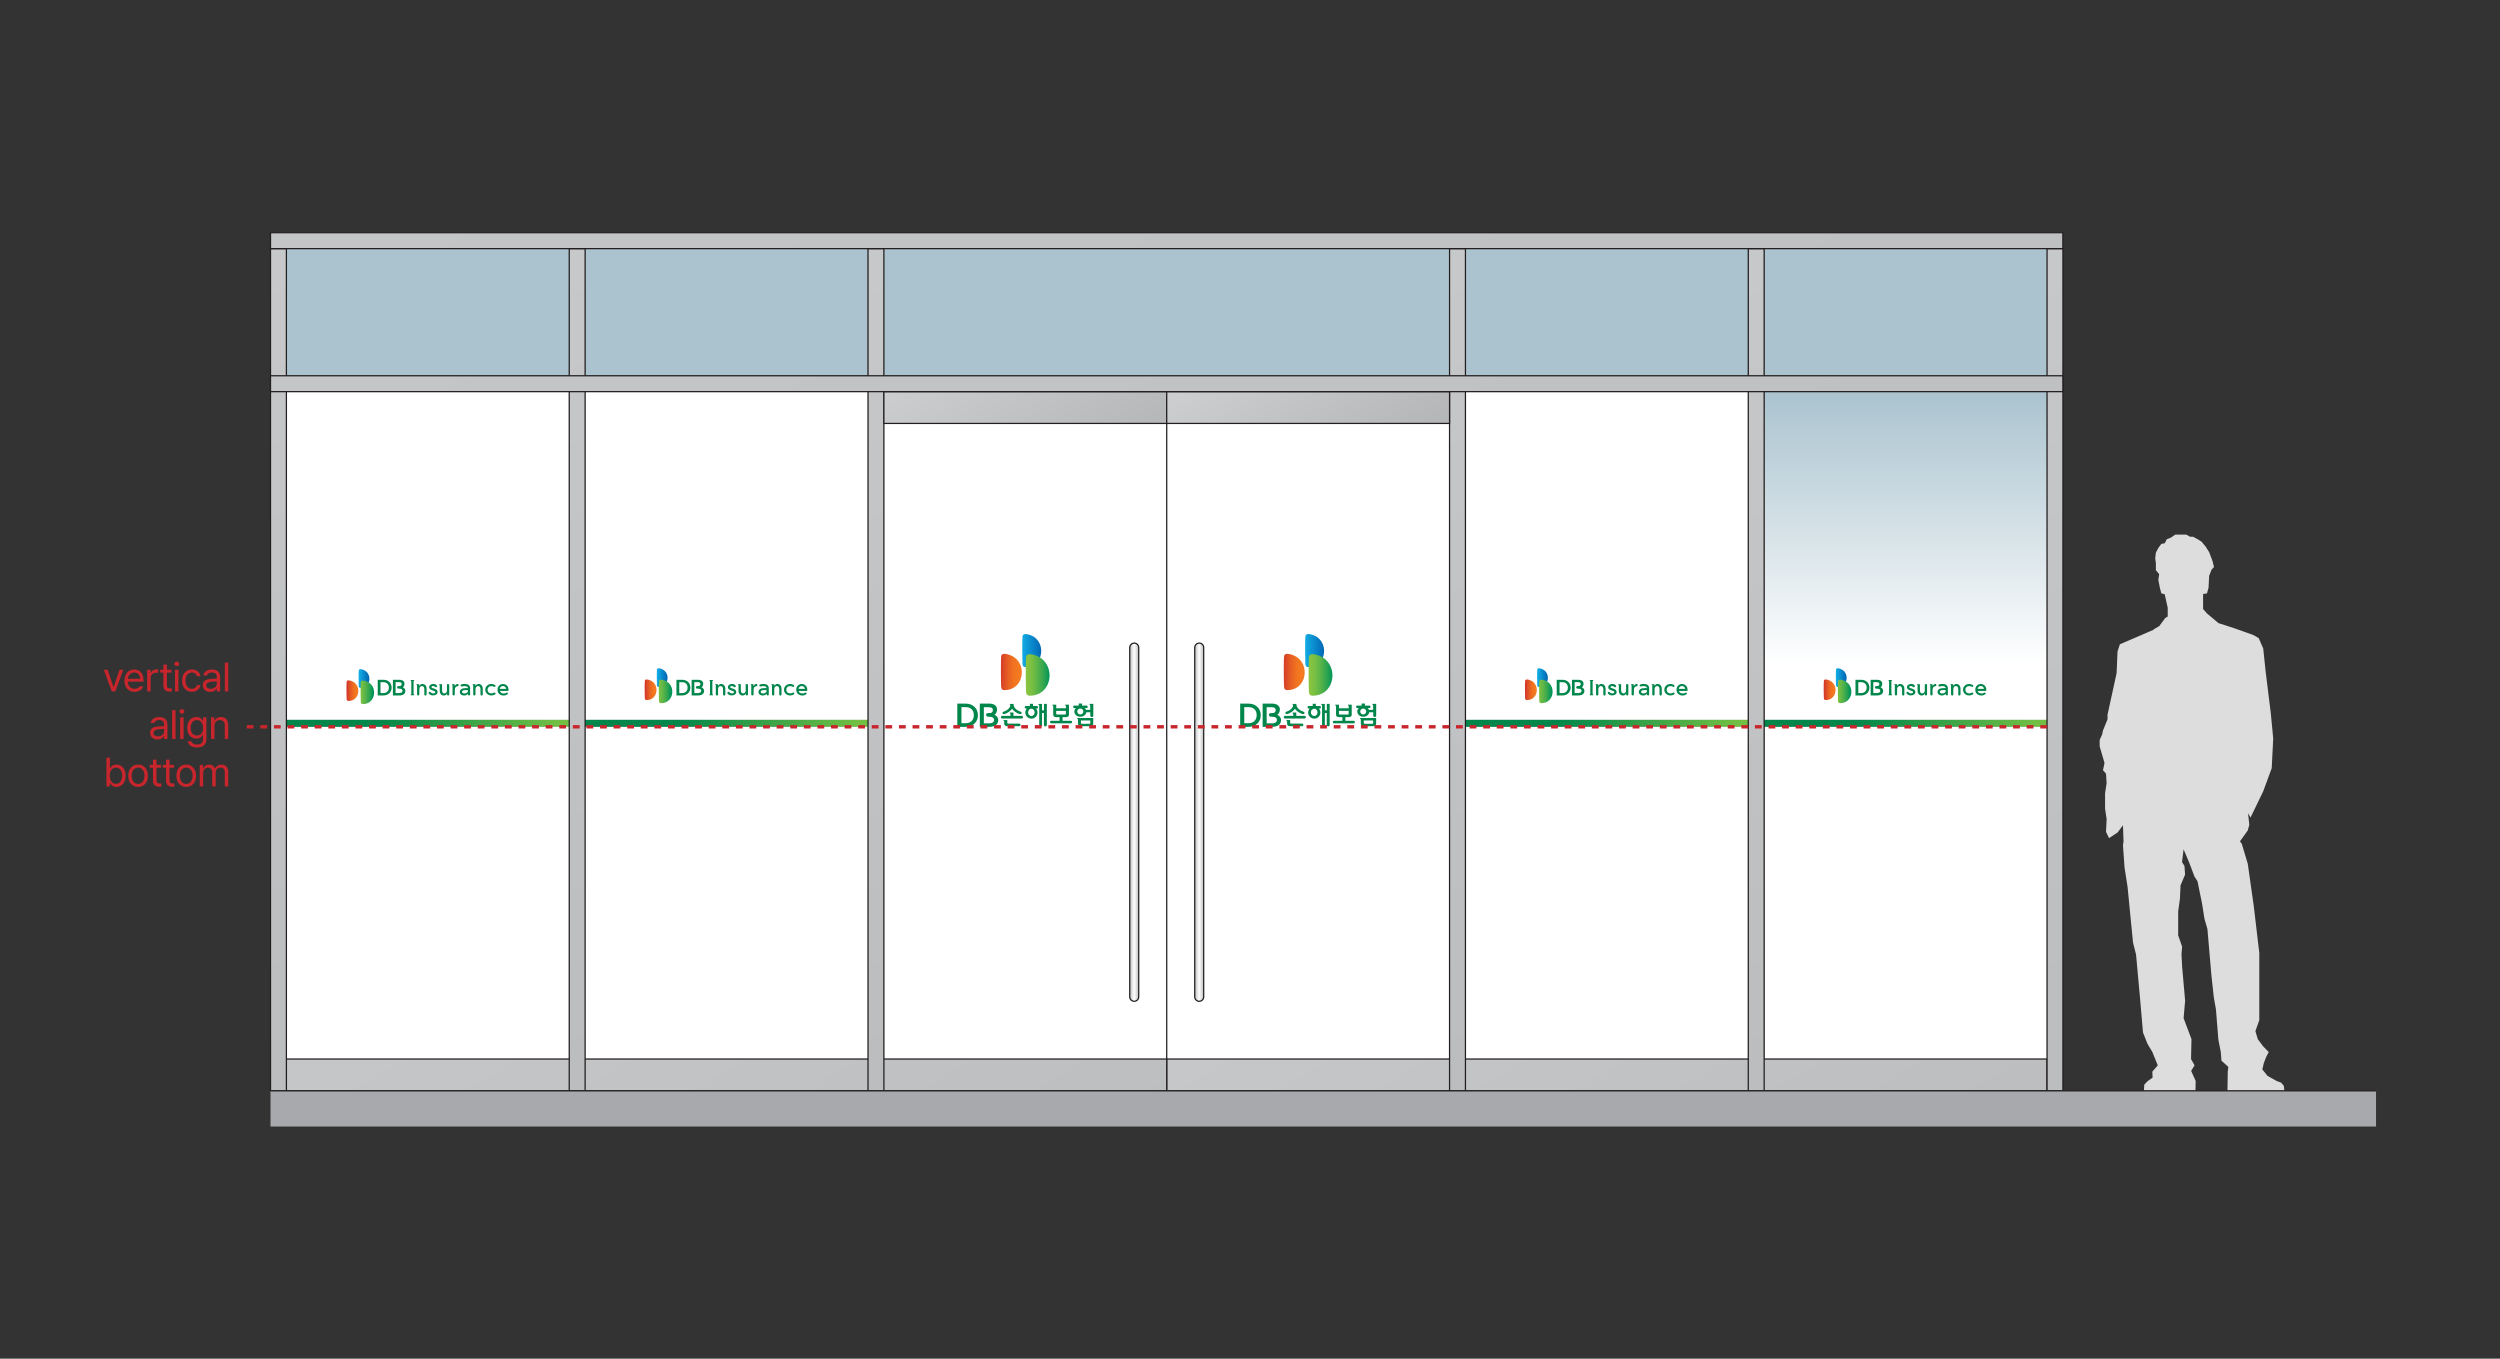 <svg width="736" height="400" viewBox="0 0 736 400" fill="none" xmlns="http://www.w3.org/2000/svg">
<rect x="0" y="0" width="736" height="400" fill="#333333" stroke="none"/>
<g clip-path="url(#clip0_1450_10776)">
<path d="M602.634 115.303H519.369V311.775H602.634V115.303Z" fill="url(#paint0_linear_1450_10776)"/>
<path d="M514.692 115.303H431.428V311.775H514.692V115.303Z" fill="url(#paint1_linear_1450_10776)"/>
<path d="M514.692 115.303H431.428V311.775H514.692V115.303Z" fill="url(#paint2_linear_1450_10776)"/>
<path d="M514.692 115.303H431.428V311.775H514.692V115.303Z" fill="white"/>
<path d="M167.581 115.303H84.316V311.775H167.581V115.303Z" fill="url(#paint3_linear_1450_10776)"/>
<path d="M167.581 115.303H84.316V311.775H167.581V115.303Z" fill="url(#paint4_linear_1450_10776)"/>
<path d="M167.581 115.303H84.316V311.775H167.581V115.303Z" fill="white"/>
<path d="M255.526 115.303H172.262V311.775H255.526V115.303Z" fill="url(#paint5_linear_1450_10776)"/>
<path d="M255.526 115.303H172.262V311.775H255.526V115.303Z" fill="url(#paint6_linear_1450_10776)"/>
<path d="M255.526 115.303H172.262V311.775H255.526V115.303Z" fill="white"/>
<path d="M255.526 211.92H172.262V213.97H255.526V211.92Z" fill="url(#paint7_linear_1450_10776)"/>
<path d="M255.526 211.92H172.262V213.97H255.526V211.92Z" fill="url(#paint8_linear_1450_10776)"/>
<path d="M167.581 211.92H84.316V213.97H167.581V211.92Z" fill="url(#paint9_linear_1450_10776)"/>
<path d="M167.581 211.92H84.316V213.97H167.581V211.92Z" fill="url(#paint10_linear_1450_10776)"/>
<path d="M602.634 211.92H519.369V213.97H602.634V211.92Z" fill="url(#paint11_linear_1450_10776)"/>
<path d="M602.634 211.92H519.369V213.97H602.634V211.92Z" fill="url(#paint12_linear_1450_10776)"/>
<path d="M514.692 211.92H431.428V213.97H514.692V211.92Z" fill="url(#paint13_linear_1450_10776)"/>
<path d="M514.692 211.92H431.428V213.97H514.692V211.92Z" fill="url(#paint14_linear_1450_10776)"/>
<path d="M167.581 73.196H84.316V110.625H167.581V73.196Z" fill="#AAC3CF"/>
<path d="M426.747 115.303H343.482V311.775H426.747V115.303Z" fill="url(#paint15_linear_1450_10776)"/>
<path d="M426.747 115.303H343.482V311.775H426.747V115.303Z" fill="url(#paint16_linear_1450_10776)"/>
<path d="M426.747 115.303H343.482V311.775H426.747V115.303Z" fill="white"/>
<path d="M602.633 311.775H343.482V321.133H602.633V311.775Z" fill="url(#paint17_linear_1450_10776)" stroke="#231F20" stroke-width="0.371" stroke-miterlimit="22.93"/>
<path d="M343.496 115.303H260.217V311.775H343.496V115.303Z" fill="url(#paint18_linear_1450_10776)"/>
<path d="M343.496 115.303H260.217V311.775H343.496V115.303Z" fill="url(#paint19_linear_1450_10776)"/>
<path d="M343.496 115.303H260.217V311.775H343.496V115.303Z" fill="white"/>
<path d="M343.482 311.775H84.316V321.133H343.482V311.775Z" fill="url(#paint20_linear_1450_10776)" stroke="#231F20" stroke-width="0.371" stroke-miterlimit="22.93"/>
<path d="M255.526 73.196H172.262V110.625H255.526V73.196Z" fill="#AAC3CF"/>
<path d="M426.761 73.196H260.217V110.625H426.761V73.196Z" fill="#AAC3CF"/>
<path d="M172.261 73.196H167.582V321.133H172.261V73.196Z" fill="url(#paint21_linear_1450_10776)" stroke="#231F20" stroke-width="0.371" stroke-miterlimit="22.93"/>
<path d="M84.317 73.196H79.639V321.133H84.317V73.196Z" fill="url(#paint22_linear_1450_10776)" stroke="#231F20" stroke-width="0.371" stroke-miterlimit="22.93"/>
<path d="M260.22 73.196H255.541V321.133H260.22V73.196Z" fill="url(#paint23_linear_1450_10776)" stroke="#231F20" stroke-width="0.371" stroke-miterlimit="22.93"/>
<path d="M602.634 73.196H519.369V110.625H602.634V73.196Z" fill="#AAC3CF"/>
<path d="M514.692 73.196H431.428V110.625H514.692V73.196Z" fill="#AAC3CF"/>
<path d="M519.368 73.196H514.689V321.133H519.368V73.196Z" fill="url(#paint24_linear_1450_10776)" stroke="#231F20" stroke-width="0.371" stroke-miterlimit="22.93"/>
<path d="M607.327 73.196H602.648V321.133H607.327V73.196Z" fill="url(#paint25_linear_1450_10776)" stroke="#231F20" stroke-width="0.371" stroke-miterlimit="22.93"/>
<path d="M431.427 73.196H426.748V321.133H431.427V73.196Z" fill="url(#paint26_linear_1450_10776)" stroke="#231F20" stroke-width="0.371" stroke-miterlimit="22.93"/>
<path d="M343.496 115.303H260.217V124.66H343.496V115.303Z" fill="url(#paint27_linear_1450_10776)" stroke="#231F20" stroke-width="0.371" stroke-miterlimit="22.93"/>
<path d="M426.747 115.303H343.482V124.66H426.747V115.303Z" fill="url(#paint28_linear_1450_10776)" stroke="#231F20" stroke-width="0.371" stroke-miterlimit="22.93"/>
<path d="M343.482 124.66V311.775" stroke="#231F20" stroke-width="0.371" stroke-miterlimit="10"/>
<path d="M607.312 110.624H79.639V115.303H607.312V110.624Z" fill="url(#paint29_linear_1450_10776)" stroke="#231F20" stroke-width="0.371" stroke-miterlimit="22.93"/>
<path d="M607.312 68.517H79.639V73.195H607.312V68.517Z" fill="url(#paint30_linear_1450_10776)" stroke="#231F20" stroke-width="0.371" stroke-miterlimit="22.93"/>
<path d="M353.049 294.783H352.723" stroke="#231F20" stroke-width="0.371" stroke-miterlimit="22.93"/>
<path fill-rule="evenodd" clip-rule="evenodd" d="M333.918 189.329C334.645 189.329 335.239 189.923 335.239 190.651V293.462C335.239 294.19 334.645 294.784 333.918 294.784C333.19 294.784 332.596 294.19 332.596 293.462V190.651C332.596 189.923 333.19 189.329 333.918 189.329Z" fill="url(#paint31_linear_1450_10776)" stroke="#231F20" stroke-width="0.371" stroke-miterlimit="22.93"/>
<path fill-rule="evenodd" clip-rule="evenodd" d="M353.048 189.329C352.321 189.329 351.727 189.923 351.727 190.651V293.462C351.727 294.19 352.321 294.784 353.048 294.784C353.776 294.784 354.37 294.19 354.37 293.462V190.651C354.37 189.923 353.776 189.329 353.048 189.329Z" fill="url(#paint32_linear_1450_10776)" stroke="#231F20" stroke-width="0.371" stroke-miterlimit="22.93"/>
<path d="M284.34 207.15C286.464 207.15 287.905 208.621 287.905 210.582C287.905 212.542 286.404 213.982 284.34 213.982H281.83V207.136H284.34V207.15ZM291.173 207.136C292.658 207.136 293.535 207.79 293.535 208.889C293.535 209.527 293.237 210.136 292.792 210.433C293.52 210.774 293.876 211.295 293.876 212.022C293.876 213.255 292.881 213.982 291.218 213.982H288.455V207.136H291.173ZM308.192 213.434C308.192 213.552 308.148 213.642 308.059 213.731C307.984 213.806 307.88 213.85 307.762 213.85C307.643 213.85 307.538 213.821 307.464 213.731C307.375 213.642 307.331 213.552 307.331 213.434V209.899H306.767V213.449C306.767 213.568 306.736 213.672 306.647 213.746C306.573 213.82 306.469 213.865 306.365 213.865C306.247 213.865 306.143 213.82 306.068 213.746C305.994 213.657 305.949 213.568 305.949 213.449V207.642C305.801 207.597 305.727 207.478 305.727 207.314V207.24H306.767V209.127H307.331L307.346 209.112V207.226H308.192V213.434ZM321.856 213.004C321.856 213.524 321.574 213.791 321.01 213.791H318.218C317.639 213.791 317.356 213.524 317.356 213.004V211.786C317.223 211.742 317.148 211.622 317.148 211.459V211.37H321.856V213.004ZM296.55 212.81C296.55 212.958 296.624 213.032 296.772 213.032H300.055V213.018C300.159 213.018 300.248 213.062 300.322 213.136C300.397 213.225 300.44 213.299 300.44 213.403C300.44 213.507 300.397 213.597 300.322 213.671C300.248 213.745 300.159 213.79 300.055 213.79H296.52C295.94 213.79 295.644 213.522 295.644 213.002V212.379C295.51 212.334 295.436 212.215 295.436 212.052V211.978H296.55V212.81ZM318.232 212.855C318.232 213.004 318.307 213.078 318.471 213.078H320.743C320.906 213.078 320.98 213.004 320.98 212.855V212.098H318.232V212.855ZM310.958 208.519H313.81V207.865C313.676 207.821 313.616 207.701 313.616 207.538V207.464H314.7V210.346C314.7 210.865 314.418 211.117 313.839 211.117H312.814V212.202H315.25C315.354 212.202 315.443 212.231 315.518 212.306C315.592 212.365 315.621 212.469 315.621 212.573C315.621 212.677 315.592 212.767 315.518 212.841C315.443 212.9 315.354 212.944 315.25 212.944H309.502C309.398 212.944 309.309 212.915 309.234 212.841C309.175 212.767 309.131 212.677 309.131 212.573C309.131 212.469 309.16 212.38 309.234 212.306C309.309 212.231 309.398 212.202 309.502 212.202H311.938V211.117H310.913C310.349 211.117 310.067 210.865 310.066 210.346V207.865C309.933 207.821 309.858 207.701 309.858 207.538V207.464H310.958V208.519ZM289.644 208.205V212.943H291.396C291.945 212.914 292.317 212.75 292.51 212.468C292.703 212.2 292.718 211.829 292.569 211.547C292.317 211.057 291.753 211.042 291.203 211.013C291.025 210.998 290.847 210.997 290.698 210.968C290.579 210.953 290.49 210.878 290.416 210.789C290.327 210.67 290.296 210.507 290.326 210.344C290.356 210.136 290.49 210.003 290.713 209.943L290.698 209.958C290.847 209.928 291.025 209.928 291.158 209.928C291.455 209.913 291.752 209.913 291.96 209.765C292.183 209.601 292.302 209.319 292.302 209.022C292.302 208.473 291.93 208.205 291.024 208.205H289.644ZM283.048 212.913H284.311C285.751 212.913 286.702 211.992 286.702 210.552C286.702 209.067 285.796 208.176 284.311 208.176H283.048V212.913ZM304.123 207.849H305.222C305.326 207.849 305.415 207.879 305.489 207.953C305.563 208.027 305.607 208.116 305.607 208.22C305.607 208.324 305.563 208.413 305.489 208.487C305.415 208.562 305.326 208.592 305.222 208.592H304.999C305.118 208.74 305.222 208.888 305.296 209.066C305.4 209.289 305.444 209.512 305.444 209.765C305.444 210.017 305.4 210.24 305.311 210.463C305.221 210.686 305.088 210.879 304.925 211.042C304.761 211.205 304.583 211.34 304.36 211.429C304.138 211.533 303.915 211.577 303.662 211.577C303.41 211.577 303.172 211.518 302.949 211.429C302.726 211.34 302.533 211.205 302.385 211.042C302.221 210.879 302.088 210.686 301.999 210.463C301.895 210.24 301.851 210.017 301.851 209.765C301.851 209.512 301.895 209.289 301.999 209.066C302.073 208.888 302.177 208.725 302.296 208.592H302.043C301.939 208.592 301.85 208.562 301.775 208.487C301.701 208.413 301.672 208.324 301.672 208.22C301.672 208.116 301.702 208.027 301.775 207.953C301.835 207.879 301.939 207.849 302.043 207.849H303.202V207.195H304.123V207.849ZM298.361 210.746H300.797C300.901 210.746 300.99 210.79 301.064 210.864C301.139 210.938 301.184 211.013 301.184 211.132C301.184 211.251 301.139 211.34 301.064 211.414C300.99 211.488 300.901 211.533 300.797 211.533H295.049C294.945 211.533 294.855 211.488 294.781 211.414C294.707 211.34 294.678 211.236 294.678 211.132C294.678 211.028 294.707 210.938 294.781 210.864C294.855 210.79 294.945 210.746 295.049 210.746H297.485V210.182C297.352 210.122 297.277 210.003 297.277 209.84V209.766H298.361V210.746ZM318.56 207.73H319.867C319.971 207.731 320.06 207.76 320.119 207.834C320.193 207.908 320.224 207.983 320.224 208.087C320.224 208.191 320.193 208.265 320.119 208.339C320.045 208.413 319.971 208.443 319.867 208.443H319.362C319.511 208.577 319.614 208.711 319.688 208.874C319.703 208.903 319.732 208.975 319.733 208.978H320.966V207.641C320.832 207.596 320.758 207.478 320.758 207.314V207.24L320.788 207.225H321.872V210.656C321.872 210.775 321.827 210.879 321.738 210.968C321.649 211.057 321.545 211.101 321.427 211.102C321.308 211.102 321.203 211.057 321.114 210.968C321.025 210.879 320.981 210.775 320.98 210.656V209.69H319.808C319.793 209.809 319.762 209.943 319.703 210.062C319.614 210.255 319.496 210.419 319.317 210.567C319.154 210.701 318.961 210.819 318.753 210.894C318.53 210.968 318.322 211.013 318.069 211.013C317.817 211.013 317.58 210.968 317.372 210.894C317.149 210.819 316.971 210.716 316.808 210.567C316.629 210.419 316.51 210.255 316.421 210.062C316.332 209.883 316.287 209.661 316.287 209.453C316.287 209.245 316.332 209.052 316.421 208.874C316.495 208.726 316.6 208.577 316.748 208.443H316.272C316.169 208.443 316.094 208.398 316.02 208.339C315.946 208.265 315.916 208.191 315.916 208.087C315.916 207.983 315.945 207.908 316.02 207.834C316.094 207.76 316.183 207.73 316.272 207.73H317.579V207.121H318.56V207.73ZM303.633 208.636C303.499 208.636 303.365 208.666 303.246 208.726C303.127 208.785 303.024 208.859 302.935 208.963C302.86 209.052 302.786 209.171 302.741 209.305C302.697 209.438 302.667 209.572 302.667 209.721C302.667 209.869 302.697 210.002 302.741 210.136C302.786 210.269 302.845 210.388 302.935 210.478C303.024 210.582 303.127 210.656 303.246 210.716C303.365 210.76 303.499 210.79 303.633 210.79C303.766 210.79 303.885 210.775 304.004 210.716C304.123 210.656 304.226 210.582 304.315 210.478C304.405 210.388 304.464 210.269 304.523 210.136C304.568 210.002 304.598 209.869 304.598 209.721C304.598 209.572 304.568 209.438 304.523 209.305C304.464 209.171 304.405 209.067 304.315 208.963C304.226 208.859 304.123 208.785 304.004 208.726C303.87 208.666 303.752 208.636 303.633 208.636ZM310.943 210.122C310.943 210.285 311.017 210.36 311.166 210.36H313.572C313.72 210.36 313.795 210.285 313.795 210.122V209.276H310.943V210.122ZM318.055 208.606C317.773 208.606 317.565 208.695 317.401 208.858C317.223 209.022 317.148 209.23 317.148 209.468C317.148 209.705 317.238 209.899 317.401 210.077C317.58 210.24 317.788 210.329 318.055 210.329C318.322 210.329 318.53 210.255 318.693 210.077C318.842 209.899 318.931 209.705 318.931 209.468C318.931 209.23 318.857 209.022 318.693 208.858C318.515 208.695 318.337 208.606 318.055 208.606ZM295.48 210.24H295.466C295.467 210.24 295.471 210.239 295.477 210.239C295.478 210.239 295.479 210.24 295.48 210.24ZM298.392 207.329C298.406 207.879 298.629 208.339 299.074 208.74C299.238 208.889 299.431 209.037 299.669 209.171C299.892 209.305 300.159 209.424 300.471 209.513C300.59 209.557 300.664 209.617 300.724 209.706C300.783 209.825 300.783 209.929 300.724 210.048C300.649 210.167 300.559 210.24 300.426 210.24C300.352 210.24 300.277 210.226 300.203 210.211C299.877 210.122 299.624 210.003 299.387 209.884C299.149 209.765 298.956 209.632 298.777 209.498C298.436 209.26 298.169 208.978 297.946 208.651C297.738 208.978 297.456 209.26 297.114 209.498C296.936 209.632 296.728 209.75 296.505 209.884C296.282 210.003 296 210.122 295.688 210.211C295.626 210.236 295.512 210.239 295.477 210.239C295.345 210.238 295.242 210.165 295.184 210.048C295.124 209.929 295.124 209.81 295.184 209.706C295.228 209.617 295.317 209.557 295.436 209.513C295.762 209.424 296.03 209.305 296.253 209.171C296.476 209.022 296.669 208.889 296.832 208.74C297.248 208.354 297.44 207.983 297.44 207.642C297.381 207.582 297.337 207.522 297.322 207.478C297.293 207.433 297.292 207.314 297.292 207.314V207.24H298.392V207.329Z" fill="#00854A"/>
<path d="M299.104 193.928C298.598 193.452 297.973 193.066 297.229 192.813C296.857 192.679 296.232 192.485 295.712 192.485C295.265 192.485 294.879 192.634 294.774 193.08C294.596 193.943 294.67 201.352 294.745 202.2C294.789 202.825 295.057 203.197 295.801 203.182C300.948 203.093 302.302 196.859 299.119 193.914L299.104 193.928Z" fill="url(#paint33_linear_1450_10776)"/>
<path d="M305.008 187.977C304.547 187.546 303.981 187.204 303.297 186.966C302.955 186.846 302.389 186.668 301.913 186.668C301.497 186.668 301.155 186.802 301.051 187.218C300.887 187.992 300.961 194.731 301.021 195.505C301.065 196.07 301.303 196.412 301.973 196.397C306.644 196.323 307.879 190.655 304.993 187.977H305.008Z" fill="url(#paint34_linear_1450_10776)"/>
<path d="M307.064 194.241C306.483 193.706 305.769 193.259 304.921 192.962C304.49 192.813 303.776 192.59 303.181 192.59C302.66 192.59 302.214 192.753 302.11 193.274C301.886 194.256 301.991 202.706 302.065 203.688C302.124 204.402 302.422 204.819 303.255 204.819C309.131 204.729 310.679 197.603 307.049 194.241H307.064Z" fill="url(#paint35_linear_1450_10776)"/>
<path d="M367.604 207.15C369.743 207.15 371.169 208.621 371.169 210.582C371.169 212.542 369.669 213.982 367.604 213.982H365.109V207.136H367.604V207.15ZM374.435 207.136C375.92 207.136 376.797 207.79 376.797 208.889C376.797 209.527 376.499 210.136 376.054 210.433H376.039C376.767 210.774 377.138 211.295 377.138 212.022C377.138 213.255 376.143 213.982 374.479 213.982H371.717V207.136H374.435ZM391.458 213.434C391.458 213.552 391.413 213.642 391.324 213.731C391.25 213.806 391.146 213.85 391.027 213.85C390.909 213.85 390.804 213.821 390.729 213.731C390.64 213.642 390.597 213.552 390.597 213.434V209.899H390.032V213.449C390.032 213.568 390.002 213.672 389.913 213.746C389.839 213.82 389.735 213.865 389.631 213.865C389.512 213.865 389.408 213.82 389.334 213.746C389.26 213.657 389.215 213.568 389.215 213.449V207.642C389.066 207.597 388.992 207.478 388.992 207.314V207.24H390.032V209.127H390.597L390.611 209.112V207.226H391.458V213.434ZM405.138 213.004C405.138 213.524 404.855 213.791 404.291 213.791H401.483C400.904 213.791 400.622 213.524 400.622 213.004V211.786C400.474 211.742 400.414 211.622 400.414 211.459L400.429 211.444V211.37H405.138V213.004ZM379.829 212.81C379.829 212.958 379.903 213.032 380.052 213.032H383.334V213.018C383.438 213.018 383.512 213.062 383.602 213.136C383.676 213.225 383.721 213.299 383.721 213.403C383.721 213.507 383.676 213.597 383.602 213.671C383.527 213.745 383.438 213.79 383.334 213.79H379.799C379.22 213.79 378.923 213.522 378.923 213.002V212.379C378.789 212.334 378.715 212.215 378.715 212.052V211.978H379.829V212.81ZM401.498 212.855C401.498 213.004 401.573 213.078 401.736 213.078H404.009C404.172 213.078 404.246 213.004 404.246 212.855V212.098H401.498V212.855ZM394.206 208.519H397.058V207.865C396.924 207.821 396.864 207.701 396.864 207.538V207.464H397.948V210.346C397.948 210.865 397.666 211.117 397.087 211.117H396.077V212.202H398.498C398.602 212.202 398.691 212.231 398.766 212.306C398.855 212.365 398.885 212.469 398.885 212.573C398.885 212.677 398.84 212.767 398.766 212.841C398.691 212.9 398.602 212.944 398.498 212.944H392.75C392.646 212.944 392.557 212.915 392.482 212.841C392.423 212.767 392.379 212.677 392.379 212.573C392.379 212.469 392.408 212.38 392.482 212.306C392.557 212.231 392.646 212.202 392.75 212.202H395.201V211.117H394.176C393.612 211.117 393.329 210.865 393.329 210.346V207.865C393.196 207.821 393.121 207.701 393.121 207.538V207.464H394.206V208.519ZM372.905 208.205V212.943H374.657C375.207 212.914 375.578 212.75 375.771 212.468C375.965 212.2 375.98 211.829 375.831 211.547C375.579 211.057 374.999 211.042 374.465 211.013C374.287 210.998 374.108 210.997 373.96 210.968C373.841 210.953 373.752 210.878 373.678 210.789C373.589 210.67 373.558 210.507 373.588 210.344C373.618 210.136 373.752 210.003 373.975 209.943L373.96 209.958C374.108 209.928 374.286 209.928 374.42 209.928C374.717 209.913 375.014 209.913 375.222 209.765C375.444 209.601 375.563 209.319 375.563 209.022C375.563 208.473 375.192 208.205 374.286 208.205H372.905ZM366.312 212.913H367.575C369.016 212.913 369.966 211.992 369.966 210.552C369.966 209.067 369.06 208.176 367.575 208.176H366.312V212.913ZM387.389 207.849H388.502C388.606 207.849 388.695 207.879 388.77 207.953C388.844 208.027 388.889 208.116 388.889 208.22C388.889 208.324 388.844 208.413 388.77 208.487C388.695 208.562 388.606 208.592 388.502 208.592H388.279C388.398 208.74 388.502 208.888 388.576 209.066C388.68 209.289 388.725 209.512 388.725 209.765C388.725 210.017 388.68 210.24 388.591 210.463C388.487 210.686 388.354 210.879 388.19 211.042C388.027 211.205 387.849 211.34 387.626 211.429C387.403 211.533 387.18 211.577 386.928 211.577C386.675 211.577 386.438 211.518 386.215 211.429C385.992 211.34 385.814 211.205 385.65 211.042C385.487 210.879 385.369 210.686 385.265 210.463C385.161 210.24 385.116 210.017 385.116 209.765C385.116 209.512 385.161 209.289 385.265 209.066C385.339 208.888 385.443 208.725 385.562 208.592H385.309C385.205 208.592 385.115 208.562 385.041 208.487C384.967 208.413 384.938 208.324 384.938 208.22C384.938 208.116 384.967 208.027 385.041 207.953C385.1 207.879 385.205 207.849 385.309 207.849H386.468V207.195H387.389V207.849ZM381.627 210.746H384.062C384.166 210.746 384.256 210.79 384.33 210.864C384.404 210.938 384.434 211.013 384.434 211.132C384.434 211.251 384.404 211.34 384.33 211.414C384.256 211.488 384.166 211.533 384.062 211.533H378.314C378.211 211.533 378.121 211.488 378.047 211.414C377.988 211.34 377.943 211.236 377.943 211.132C377.943 211.028 377.973 210.938 378.047 210.864C378.121 210.79 378.211 210.746 378.314 210.746H380.751V210.182C380.602 210.122 380.543 210.003 380.543 209.84V209.766H381.627V210.746ZM401.841 207.73H403.147C403.237 207.73 403.326 207.76 403.386 207.834C403.46 207.908 403.489 207.983 403.489 208.087C403.489 208.191 403.46 208.265 403.386 208.339C403.326 208.413 403.251 208.443 403.147 208.443H402.643C402.791 208.577 402.895 208.711 402.97 208.874C402.984 208.903 403.012 208.973 403.014 208.978H404.247V207.641C404.113 207.596 404.039 207.478 404.039 207.314V207.24L404.068 207.225H405.152V210.656C405.152 210.775 405.108 210.879 405.02 210.968C404.93 211.057 404.826 211.102 404.707 211.102C404.588 211.102 404.485 211.057 404.396 210.968C404.321 210.879 404.276 210.775 404.276 210.656V209.69H403.104C403.089 209.809 403.058 209.943 402.999 210.062C402.91 210.255 402.777 210.419 402.613 210.567C402.45 210.701 402.257 210.819 402.049 210.894C401.841 210.968 401.618 211.013 401.365 211.013C401.113 211.013 400.89 210.968 400.667 210.894C400.444 210.819 400.266 210.716 400.103 210.567C399.939 210.419 399.806 210.255 399.717 210.062C399.628 209.883 399.583 209.661 399.583 209.453C399.583 209.245 399.628 209.052 399.717 208.874C399.791 208.726 399.909 208.577 400.043 208.443H399.568C399.479 208.443 399.404 208.398 399.33 208.339C399.256 208.265 399.227 208.191 399.227 208.087C399.227 207.983 399.256 207.908 399.33 207.834C399.389 207.76 399.479 207.73 399.568 207.73H400.875V207.121H401.841V207.73ZM386.913 208.636C386.765 208.636 386.645 208.666 386.526 208.726C386.408 208.785 386.304 208.859 386.215 208.963C386.126 209.052 386.051 209.171 386.007 209.305C385.962 209.438 385.933 209.572 385.933 209.721C385.933 209.869 385.962 210.002 386.007 210.136C386.066 210.269 386.126 210.388 386.215 210.478C386.304 210.581 386.408 210.656 386.526 210.716C386.645 210.76 386.779 210.79 386.913 210.79C387.047 210.79 387.165 210.775 387.284 210.716C387.388 210.656 387.507 210.581 387.596 210.478C387.685 210.388 387.744 210.269 387.804 210.136C387.848 210.002 387.878 209.869 387.878 209.721C387.878 209.572 387.848 209.438 387.804 209.305C387.744 209.171 387.685 209.067 387.596 208.963C387.507 208.859 387.403 208.785 387.284 208.726C387.165 208.666 387.032 208.636 386.913 208.636ZM394.191 210.122C394.191 210.285 394.28 210.36 394.429 210.36H396.82C396.969 210.36 397.043 210.285 397.043 210.122V209.276H394.191V210.122ZM401.336 208.606C401.084 208.606 400.861 208.695 400.697 208.858C400.534 209.022 400.444 209.23 400.444 209.468C400.444 209.705 400.534 209.899 400.697 210.077C400.861 210.24 401.069 210.329 401.336 210.329C401.603 210.329 401.811 210.255 401.975 210.077C402.138 209.899 402.212 209.705 402.212 209.468C402.212 209.23 402.138 209.022 401.975 208.858C401.811 208.695 401.588 208.607 401.336 208.606ZM378.76 210.24H378.745C378.746 210.24 378.75 210.239 378.756 210.239C378.757 210.239 378.759 210.24 378.76 210.24ZM381.656 207.329C381.671 207.879 381.893 208.339 382.339 208.74C382.502 208.889 382.696 209.037 382.934 209.171C383.156 209.305 383.424 209.424 383.735 209.513C383.869 209.557 383.944 209.617 384.003 209.706C384.062 209.825 384.062 209.929 384.003 210.048C383.929 210.167 383.839 210.24 383.705 210.24C383.631 210.24 383.557 210.226 383.482 210.211C383.171 210.122 382.904 210.017 382.666 209.884C382.443 209.765 382.235 209.632 382.057 209.498C381.715 209.26 381.433 208.978 381.226 208.651C381.018 208.978 380.735 209.26 380.394 209.498C380.215 209.632 380.007 209.75 379.784 209.884C379.561 210.003 379.28 210.122 378.968 210.211C378.894 210.235 378.79 210.239 378.756 210.239C378.624 210.238 378.522 210.165 378.463 210.048C378.403 209.929 378.404 209.81 378.463 209.706C378.507 209.617 378.596 209.557 378.715 209.513C379.027 209.424 379.294 209.305 379.517 209.171C379.739 209.022 379.933 208.889 380.097 208.74C380.497 208.354 380.705 207.983 380.705 207.642C380.646 207.582 380.602 207.522 380.587 207.478C380.557 207.433 380.557 207.314 380.557 207.314V207.24H381.656V207.329Z" fill="#00854A"/>
<path d="M382.383 193.928C381.877 193.452 381.252 193.066 380.508 192.813C380.137 192.679 379.512 192.485 378.991 192.485C378.545 192.485 378.158 192.634 378.054 193.08C377.875 193.943 377.95 201.352 378.024 202.2C378.069 202.825 378.336 203.197 379.08 203.182C384.228 203.093 385.581 196.859 382.398 193.914L382.383 193.928Z" fill="url(#paint36_linear_1450_10776)"/>
<path d="M388.287 187.977C387.826 187.546 387.261 187.204 386.576 186.966C386.234 186.846 385.669 186.668 385.193 186.668C384.776 186.668 384.434 186.802 384.33 187.218C384.166 187.992 384.241 194.731 384.3 195.505C384.345 196.07 384.583 196.412 385.252 196.397C389.924 196.323 391.158 190.655 388.272 187.977H388.287Z" fill="url(#paint37_linear_1450_10776)"/>
<path d="M390.343 194.241C389.763 193.706 389.049 193.259 388.201 192.962C387.769 192.813 387.055 192.59 386.46 192.59C385.939 192.59 385.493 192.753 385.389 193.274C385.166 194.256 385.27 202.706 385.344 203.688C385.404 204.402 385.701 204.819 386.534 204.819C392.411 204.729 393.958 197.603 390.328 194.241H390.343Z" fill="url(#paint38_linear_1450_10776)"/>
<path d="M602.65 213.969H72.154" stroke="#C9252C" stroke-miterlimit="22.93" stroke-dasharray="2 2"/>
<path fill-rule="evenodd" clip-rule="evenodd" d="M670.348 318.296L667.571 316.751L666.026 314.85L666.471 312.949L667.199 311.092L667.912 309.726L666.308 308.077L664.704 305.968L663.991 303.576L665.135 300.339V280.555L663.531 266.92L661.748 254.31L659.981 248.413L659.446 247.686L661.748 244.463L662.194 242.799L661.823 239.398L662.55 240.69L666.293 232.966L668.789 226.164L669.234 217.416L668.521 209.96L667.006 197.721L666.293 190.904L664.956 187.859L663.352 186.938L657.931 185.007L653.119 183.447L649.732 180.596L648.589 179.289V174.877L649.732 174.699L650.193 173.036L650.371 169.53L651.084 167.689L651.797 166.946L651.351 165.119L650.371 162.535L649.302 160.871L648.143 159.475L646.985 158.747L645.648 158.02H644.772L643.613 157.381H640.405L639.068 158.302L637.91 158.747L637.286 159.936L636.291 160.129L635.414 161.317L634.687 162.713L634.493 164.362L634.687 165.743V167.852L635.667 169.055L635.414 170.719L635.86 173.021L636.291 174.684L637.286 174.952L638.177 178.917V181.502L637.449 181.947L635.667 184.339L634.063 185.259V185.378L624.097 189.671L623.399 191.795L623.131 198.152L621.794 204.301L620.458 210.375V211.757L619.121 215.054L618.854 216.272L618.141 217.832V219.748L619.121 223.075L619.566 224.634L619.121 226.758L620.012 227.768L620.19 230.531L619.73 233.575V238.091L620.19 241.121L620.012 244.893L620.903 246.75L623.413 245.086L625.003 242.962L625.166 247.76L625.003 248.844L625.463 255.379L626.354 261.098L627.958 277.48L628.849 280.985L629.993 293.491L630.899 303.977L632.221 307.305L633.647 309.696L635.251 313.647L633.647 315.488L633.721 317.241L632.206 318.34L631.27 319.32L631.181 321.088H646.346L646.405 318.236L645.069 315.266L646.079 313.647L645.039 311.775L645.173 305.923L643.747 302.136L642.856 299.73L643.301 294.591L642.41 284.565L642.232 280.985L642.41 278.668L641.252 275.356V268.361L641.771 264.588L641.95 260.637L643.286 257.503L643.108 254.919L642.395 253.805L642.841 250.032L644.445 253.805L646.049 258.053L646.94 259.434L647.653 262.924L648.277 265.954L648.99 270.47L649.866 273.515L651.039 287.149L651.752 293.67L652.376 297.175L653.089 306.101L653.802 309.696L653.995 312.28L656.03 314.107L655.852 315.488L655.763 321.103C661.347 321.103 666.932 321.103 672.517 321.103L672.353 319.662L671.581 318.741L670.303 318.266L670.348 318.296Z" fill="#DDDDDD"/>
<path d="M699.518 321.146H79.639V331.677H699.518V321.146Z" fill="#A7A9AC"/>
<path d="M79.639 321.146H699.503" stroke="#231F20" stroke-width="0.371" stroke-miterlimit="22.93"/>
<path d="M124.374 201.358C124.715 201.358 125.012 201.492 125.25 201.744C125.473 202.011 125.592 202.368 125.592 202.799V204.433C125.592 204.522 125.547 204.611 125.487 204.671C125.428 204.745 125.339 204.774 125.25 204.774C125.161 204.774 125.072 204.73 125.013 204.671C124.953 204.611 124.923 204.522 124.923 204.433V203.007C124.923 202.665 124.864 202.398 124.745 202.234C124.641 202.071 124.448 201.982 124.195 201.982C123.928 201.982 123.705 202.131 123.557 202.428C123.482 202.547 123.453 202.769 123.453 203.066V204.418C123.453 204.507 123.408 204.596 123.349 204.655C123.289 204.73 123.2 204.76 123.111 204.76C123.022 204.76 122.933 204.715 122.874 204.655C122.815 204.596 122.784 204.507 122.784 204.418V201.744C122.68 201.7 122.621 201.611 122.621 201.492V201.433H123.438V201.938C123.676 201.552 123.988 201.358 124.374 201.358ZM140.89 201.358C141.246 201.358 141.529 201.492 141.767 201.744C142.004 202.011 142.123 202.368 142.123 202.799V204.433C142.123 204.522 142.078 204.611 142.019 204.671C141.959 204.745 141.87 204.774 141.781 204.774C141.692 204.774 141.603 204.73 141.544 204.671C141.485 204.611 141.454 204.522 141.454 204.433V203.007C141.454 202.665 141.41 202.398 141.291 202.234C141.172 202.071 140.994 201.982 140.741 201.982C140.459 201.983 140.236 202.131 140.088 202.428C140.014 202.547 139.984 202.769 139.984 203.066V204.418C139.984 204.507 139.954 204.596 139.895 204.655C139.835 204.73 139.761 204.76 139.657 204.76C139.568 204.76 139.479 204.715 139.42 204.655C139.346 204.596 139.315 204.507 139.315 204.418V201.744C139.212 201.7 139.152 201.611 139.152 201.492V201.433H139.97V201.938C140.178 201.6 140.442 201.409 140.764 201.367L140.89 201.358ZM136.746 201.345C137.266 201.345 137.668 201.448 137.965 201.656C138.247 201.864 138.396 202.207 138.396 202.667V204.435C138.395 204.523 138.365 204.598 138.306 204.657C138.246 204.716 138.172 204.746 138.083 204.746C137.994 204.746 137.92 204.717 137.86 204.657C137.801 204.598 137.772 204.523 137.771 204.435V204.256C137.474 204.583 137.088 204.761 136.628 204.761C136.271 204.761 135.959 204.657 135.722 204.464C135.484 204.271 135.365 204.018 135.365 203.706C135.365 203.365 135.514 203.098 135.811 202.875C136.078 202.697 136.465 202.593 136.984 202.593H137.757C137.757 202.4 137.667 202.25 137.504 202.146C137.326 202.043 137.088 201.983 136.776 201.983H136.746C136.509 201.983 136.271 202.028 136.049 202.103L136.019 202.072C136.016 202.073 135.944 202.102 135.9 202.103C135.826 202.103 135.752 202.072 135.692 202.013C135.633 201.953 135.603 201.879 135.603 201.805C135.603 201.716 135.633 201.641 135.692 201.582C135.722 201.552 135.752 201.523 135.796 201.508C136.093 201.404 136.39 201.345 136.731 201.345H136.746ZM130.138 203.126C130.138 203.468 130.182 203.72 130.301 203.884C130.405 204.062 130.598 204.136 130.851 204.136C130.984 204.136 131.103 204.091 131.222 204.017C131.34 203.928 131.444 203.824 131.504 203.69C131.578 203.527 131.608 203.319 131.608 203.052H131.578V201.433H132.247V204.433C132.247 204.522 132.217 204.596 132.157 204.655C132.098 204.715 132.039 204.745 131.935 204.745C131.831 204.745 131.757 204.715 131.697 204.655C131.638 204.596 131.608 204.522 131.608 204.433V204.181C131.4 204.567 131.088 204.76 130.672 204.76C130.316 204.76 130.033 204.625 129.796 204.373C129.573 204.121 129.454 203.764 129.454 203.334V201.744C129.35 201.7 129.291 201.611 129.291 201.492V201.433H130.138V203.126ZM148.094 201.373C148.554 201.373 148.94 201.537 149.252 201.849C149.549 202.16 149.713 202.561 149.713 203.036C149.713 203.17 149.712 203.304 149.683 203.408H147.188C147.232 203.586 147.321 203.749 147.455 203.868C147.663 204.061 147.945 204.165 148.316 204.165C148.628 204.165 148.881 204.091 149.104 203.928C149.148 203.898 149.193 203.883 149.252 203.883C149.341 203.883 149.401 203.913 149.445 203.957C149.488 204.015 149.517 204.073 149.519 204.144C149.517 204.243 149.488 204.315 149.431 204.358C149.104 204.626 148.717 204.76 148.271 204.76C147.752 204.76 147.321 204.596 146.979 204.299C146.638 203.987 146.475 203.586 146.475 203.081C146.475 202.576 146.623 202.16 146.935 201.849C147.246 201.522 147.633 201.373 148.094 201.373ZM134.684 201.345C134.772 201.345 134.862 201.389 134.921 201.448C134.995 201.508 135.025 201.597 135.025 201.687C135.025 201.776 134.98 201.864 134.921 201.924C134.862 201.998 134.773 202.028 134.684 202.028C134.416 202.058 134.223 202.176 134.089 202.354C133.955 202.533 133.896 202.8 133.896 203.127V204.404C133.896 204.493 133.866 204.582 133.807 204.642C133.747 204.716 133.658 204.746 133.569 204.746C133.48 204.746 133.391 204.701 133.332 204.642C133.258 204.582 133.228 204.493 133.228 204.404V201.73C133.124 201.686 133.064 201.597 133.064 201.479V201.419H133.866V201.969C134 201.776 134.134 201.627 134.282 201.523C134.416 201.434 134.52 201.374 134.624 201.359L134.684 201.345ZM112.893 200.126C114.333 200.126 115.299 201.107 115.299 202.443C115.299 203.78 114.289 204.745 112.893 204.745H111.199V200.126H112.893ZM117.497 200.126C118.492 200.126 119.086 200.572 119.086 201.314C119.086 201.691 118.927 202.046 118.688 202.268L118.596 202.354C119.101 202.576 119.339 202.933 119.339 203.423C119.339 204.255 118.67 204.745 117.541 204.745H115.67V200.126H117.497ZM144.694 201.358C145.051 201.358 145.392 201.462 145.733 201.67C145.837 201.729 145.882 201.819 145.882 201.938C145.882 202.027 145.852 202.086 145.793 202.146C145.734 202.205 145.674 202.234 145.585 202.234C145.526 202.234 145.481 202.22 145.422 202.19C145.199 202.042 144.947 201.982 144.68 201.982C144.323 201.982 144.056 202.086 143.848 202.294C143.64 202.502 143.535 202.755 143.535 203.066C143.535 203.378 143.64 203.601 143.848 203.824C144.056 204.032 144.338 204.136 144.68 204.136C144.947 204.136 145.199 204.061 145.451 203.913C145.496 203.883 145.54 203.868 145.585 203.868C145.674 203.868 145.734 203.899 145.793 203.958C145.852 204.017 145.882 204.092 145.882 204.166L145.897 204.181C145.897 204.255 145.867 204.329 145.808 204.389C145.778 204.418 145.748 204.433 145.719 204.448C145.407 204.641 145.065 204.745 144.694 204.745C144.174 204.745 143.743 204.582 143.387 204.255C143.03 203.928 142.867 203.527 142.867 203.066C142.867 202.606 143.045 202.175 143.387 201.849C143.728 201.522 144.174 201.358 144.694 201.358ZM127.568 201.345C127.806 201.345 128.013 201.39 128.191 201.464C128.37 201.538 128.504 201.657 128.623 201.82C128.667 201.879 128.697 201.939 128.697 202.013C128.697 202.102 128.667 202.177 128.607 202.236C128.548 202.295 128.474 202.325 128.385 202.325C128.296 202.325 128.221 202.296 128.177 202.251C128.013 202.073 127.791 201.969 127.523 201.969C127.39 201.969 127.271 201.998 127.167 202.058C127.078 202.117 127.019 202.191 127.019 202.266C127.019 202.34 127.063 202.429 127.167 202.488C127.271 202.548 127.42 202.622 127.643 202.667C127.732 202.697 127.806 202.726 127.88 202.741C128.192 202.845 128.429 202.978 128.593 203.142C128.756 203.305 128.83 203.513 128.83 203.751C128.83 204.033 128.697 204.256 128.444 204.449C128.192 204.642 127.865 204.731 127.479 204.731C126.974 204.731 126.573 204.553 126.261 204.182C126.201 204.107 126.172 204.033 126.172 203.959L126.201 203.974C126.201 203.885 126.232 203.81 126.291 203.751C126.35 203.692 126.425 203.662 126.514 203.662C126.603 203.662 126.677 203.692 126.736 203.751C126.974 204.018 127.241 204.137 127.538 204.137C127.716 204.137 127.866 204.107 127.984 204.033C128.103 203.959 128.147 203.87 128.147 203.766C128.147 203.677 128.103 203.603 128.014 203.528C127.925 203.469 127.776 203.409 127.598 203.35C127.42 203.29 127.241 203.231 127.063 203.157C126.826 203.068 126.647 202.964 126.528 202.815C126.41 202.667 126.351 202.503 126.351 202.311C126.351 202.028 126.469 201.805 126.707 201.627C126.945 201.449 127.227 201.345 127.568 201.345ZM121.953 200.26C121.953 200.379 121.893 200.467 121.76 200.512V204.359C121.893 204.404 121.953 204.493 121.953 204.611V204.686H120.898V204.611C120.898 204.478 120.973 204.404 121.092 204.359V200.512C120.958 200.467 120.898 200.379 120.898 200.26V200.2H121.953V200.26ZM137.044 203.157C136.658 203.157 136.39 203.202 136.241 203.306C136.093 203.41 136.019 203.528 136.019 203.677C136.019 203.81 136.078 203.915 136.212 204.019C136.331 204.108 136.509 204.152 136.731 204.152L136.717 204.167C136.91 204.167 137.118 204.122 137.311 204.019C137.504 203.929 137.637 203.81 137.727 203.691V203.157H137.044ZM149.52 204.15C149.52 204.148 149.519 204.146 149.519 204.144C149.519 204.141 149.52 204.138 149.52 204.136V204.15ZM112.017 204.047H112.862C113.842 204.047 114.481 203.409 114.481 202.443C114.481 201.448 113.857 200.839 112.862 200.839H112.017V204.047ZM116.457 204.032H117.631C118.002 204.017 118.254 203.899 118.388 203.721C118.521 203.543 118.536 203.29 118.433 203.097C118.254 202.77 117.868 202.755 117.512 202.74C117.393 202.74 117.274 202.725 117.17 202.71C117.096 202.695 117.021 202.651 116.977 202.592C116.917 202.518 116.903 202.399 116.918 202.295C116.94 202.195 116.996 202.119 117.085 202.069L117.17 202.013C117.259 201.983 117.393 201.982 117.482 201.982C117.675 201.982 117.883 201.983 118.017 201.879C118.18 201.775 118.254 201.582 118.254 201.374C118.254 201.003 118.002 200.824 117.393 200.824H116.457V204.032ZM148.063 201.967C147.781 201.967 147.544 202.072 147.366 202.265C147.247 202.398 147.158 202.576 147.128 202.799H149C149 202.591 148.896 202.413 148.732 202.234C148.569 202.056 148.346 201.967 148.063 201.967Z" fill="#00854A"/>
<path d="M104.521 201.114C104.233 200.847 103.88 200.628 103.458 200.479C103.245 200.404 102.895 200.295 102.596 200.295C102.337 200.295 102.119 200.378 102.064 200.634C101.958 201.122 102.007 205.323 102.047 205.808C102.073 206.165 102.222 206.374 102.642 206.366C105.561 206.32 106.328 202.78 104.524 201.114H104.521Z" fill="url(#paint39_linear_1450_10776)"/>
<path d="M107.868 197.741C107.607 197.5 107.285 197.302 106.903 197.167C106.71 197.098 106.391 197 106.119 197C105.883 197 105.685 197.075 105.633 197.307C105.535 197.75 105.581 201.562 105.616 202.005C105.642 202.327 105.779 202.516 106.156 202.511C108.808 202.467 109.506 199.253 107.868 197.741Z" fill="url(#paint40_linear_1450_10776)"/>
<path d="M109.04 201.286C108.709 200.985 108.304 200.732 107.824 200.562C107.58 200.476 107.178 200.353 106.839 200.353C106.546 200.353 106.293 200.444 106.23 200.738C106.106 201.295 106.166 206.084 106.21 206.642C106.241 207.05 106.411 207.285 106.888 207.28C110.22 207.228 111.097 203.188 109.04 201.286Z" fill="url(#paint41_linear_1450_10776)"/>
<path d="M212.302 201.358C212.658 201.358 212.941 201.492 213.179 201.744C213.416 202.011 213.535 202.368 213.535 202.799V204.433C213.535 204.522 213.49 204.611 213.431 204.671C213.371 204.745 213.282 204.774 213.193 204.774C213.104 204.774 213.015 204.73 212.956 204.671C212.897 204.611 212.866 204.522 212.866 204.433V203.007C212.866 202.665 212.807 202.398 212.688 202.234C212.584 202.071 212.391 201.982 212.139 201.982C211.857 201.982 211.649 202.131 211.485 202.428C211.426 202.547 211.396 202.769 211.396 203.066V204.418C211.396 204.507 211.351 204.596 211.292 204.655C211.233 204.73 211.159 204.76 211.055 204.76C210.966 204.76 210.877 204.715 210.817 204.655C210.758 204.596 210.728 204.507 210.728 204.418V201.744C210.624 201.7 210.564 201.611 210.564 201.492V201.433H211.381V201.938C211.589 201.6 211.854 201.409 212.176 201.367L212.302 201.358ZM228.849 201.358C229.205 201.358 229.488 201.492 229.726 201.744C229.963 202.011 230.082 202.368 230.082 202.799V204.433C230.082 204.522 230.037 204.611 229.978 204.671C229.918 204.745 229.829 204.774 229.74 204.774C229.651 204.774 229.562 204.73 229.503 204.671C229.444 204.611 229.413 204.522 229.413 204.433V203.007C229.413 202.665 229.354 202.398 229.25 202.234C229.131 202.071 228.953 201.982 228.7 201.982C228.418 201.983 228.195 202.131 228.047 202.428C227.973 202.547 227.943 202.769 227.943 203.066V204.418C227.943 204.507 227.913 204.596 227.854 204.655C227.794 204.73 227.72 204.76 227.616 204.76C227.527 204.76 227.438 204.715 227.379 204.655C227.305 204.596 227.274 204.507 227.274 204.418V201.744C227.171 201.7 227.111 201.611 227.111 201.492V201.433H227.928V201.938C228.136 201.6 228.401 201.409 228.723 201.367L228.849 201.358ZM224.676 201.345C225.196 201.345 225.597 201.448 225.895 201.656C226.177 201.864 226.325 202.207 226.325 202.667V204.435C226.325 204.523 226.295 204.598 226.235 204.657C226.176 204.716 226.102 204.746 226.013 204.746C225.924 204.746 225.849 204.717 225.79 204.657C225.731 204.598 225.701 204.523 225.701 204.435V204.256C225.389 204.583 225.018 204.761 224.558 204.761C224.186 204.761 223.889 204.657 223.651 204.464C223.414 204.271 223.295 204.018 223.295 203.706C223.295 203.365 223.444 203.098 223.74 202.875C224.008 202.697 224.394 202.593 224.914 202.593H225.687C225.687 202.4 225.597 202.25 225.434 202.146C225.27 202.043 225.018 201.983 224.706 201.983H224.676C224.438 201.983 224.201 202.028 223.979 202.103L223.963 202.072C223.958 202.074 223.888 202.102 223.845 202.103C223.77 202.103 223.696 202.072 223.637 202.013C223.577 201.953 223.548 201.879 223.548 201.805C223.548 201.716 223.577 201.641 223.637 201.582C223.666 201.552 223.696 201.523 223.74 201.508C224.022 201.404 224.334 201.345 224.676 201.345ZM218.097 203.126C218.097 203.468 218.141 203.72 218.26 203.884C218.379 204.062 218.557 204.136 218.81 204.136C218.943 204.136 219.062 204.091 219.181 204.017C219.299 203.928 219.389 203.824 219.463 203.69C219.522 203.527 219.552 203.319 219.552 203.052H219.522V201.433H220.206V204.433C220.206 204.522 220.176 204.596 220.116 204.655C220.057 204.715 219.998 204.745 219.894 204.745C219.79 204.745 219.716 204.715 219.656 204.655C219.597 204.596 219.567 204.522 219.567 204.433V204.181C219.359 204.567 219.047 204.76 218.631 204.76C218.275 204.76 217.978 204.625 217.755 204.373C217.532 204.121 217.413 203.764 217.413 203.334V201.744C217.309 201.7 217.25 201.611 217.25 201.492V201.433H218.097V203.126ZM236.039 201.373C236.514 201.373 236.885 201.537 237.197 201.849C237.509 202.16 237.658 202.561 237.658 203.036C237.658 203.17 237.658 203.304 237.628 203.408H235.133C235.177 203.586 235.267 203.749 235.4 203.868C235.608 204.061 235.89 204.165 236.262 204.165C236.574 204.165 236.841 204.091 237.049 203.928C237.093 203.898 237.138 203.883 237.197 203.883C237.286 203.883 237.346 203.913 237.405 203.957C237.45 204.016 237.479 204.076 237.479 204.15L237.465 204.136C237.465 204.24 237.435 204.314 237.376 204.358C237.049 204.626 236.662 204.76 236.217 204.76C235.697 204.76 235.266 204.596 234.925 204.299C234.583 203.987 234.42 203.586 234.42 203.081C234.42 202.576 234.568 202.16 234.88 201.849C235.192 201.522 235.564 201.373 236.039 201.373ZM222.642 201.345C222.731 201.345 222.819 201.389 222.879 201.448C222.953 201.508 222.983 201.597 222.983 201.687C222.983 201.776 222.938 201.864 222.879 201.924C222.82 201.998 222.746 202.028 222.642 202.028C222.374 202.058 222.182 202.176 222.048 202.354C221.929 202.533 221.855 202.8 221.854 203.127V204.404C221.854 204.493 221.825 204.582 221.766 204.642C221.691 204.716 221.617 204.746 221.513 204.746C221.424 204.746 221.335 204.701 221.275 204.642C221.201 204.582 221.171 204.493 221.171 204.404V201.73C221.067 201.686 221.008 201.597 221.008 201.479V201.419H221.81V201.969C221.943 201.776 222.077 201.627 222.226 201.523C222.359 201.434 222.463 201.374 222.567 201.359L222.642 201.345ZM200.838 200.126C202.279 200.126 203.244 201.107 203.244 202.443C203.244 203.78 202.234 204.745 200.838 204.745H199.145V200.126H200.838ZM205.442 200.126C206.437 200.126 207.031 200.572 207.031 201.314C207.031 201.691 206.873 202.046 206.634 202.268L206.541 202.354C207.046 202.576 207.284 202.933 207.284 203.423C207.284 204.255 206.615 204.745 205.486 204.745H203.615V200.126H205.442ZM232.638 201.358C232.994 201.358 233.335 201.462 233.677 201.67C233.781 201.729 233.825 201.819 233.825 201.938C233.825 202.027 233.796 202.086 233.736 202.146C233.677 202.205 233.603 202.234 233.528 202.234C233.469 202.234 233.424 202.22 233.365 202.19C233.143 202.042 232.89 201.982 232.623 201.982C232.267 201.982 231.999 202.086 231.791 202.294C231.583 202.502 231.479 202.755 231.479 203.066C231.479 203.378 231.583 203.601 231.791 203.824C231.999 204.032 232.282 204.136 232.623 204.136C232.89 204.136 233.142 204.061 233.395 203.913C233.439 203.883 233.484 203.868 233.528 203.868C233.617 203.868 233.677 203.899 233.736 203.958C233.796 204.017 233.825 204.092 233.825 204.166L233.841 204.181C233.841 204.255 233.81 204.329 233.751 204.389C233.721 204.418 233.692 204.433 233.662 204.448C233.35 204.641 233.009 204.745 232.638 204.745C232.118 204.745 231.687 204.582 231.33 204.255C230.974 203.928 230.811 203.527 230.811 203.066C230.811 202.606 230.989 202.175 231.33 201.849C231.687 201.522 232.118 201.358 232.638 201.358ZM215.498 201.345C215.735 201.345 215.943 201.39 216.121 201.464C216.299 201.538 216.434 201.657 216.553 201.82C216.597 201.879 216.627 201.939 216.627 202.013C216.627 202.102 216.597 202.177 216.537 202.236C216.478 202.295 216.403 202.325 216.314 202.325C216.225 202.325 216.151 202.296 216.106 202.251C215.943 202.073 215.72 201.969 215.453 201.969C215.319 201.969 215.201 201.998 215.097 202.058C215.008 202.117 214.948 202.191 214.948 202.266C214.948 202.34 214.993 202.429 215.097 202.488C215.201 202.548 215.349 202.622 215.572 202.667C215.661 202.697 215.735 202.726 215.81 202.741C216.121 202.845 216.359 202.978 216.522 203.142C216.686 203.305 216.76 203.513 216.76 203.751C216.76 204.033 216.626 204.256 216.374 204.449C216.122 204.642 215.794 204.731 215.408 204.731C214.903 204.731 214.502 204.553 214.19 204.182C214.131 204.107 214.102 204.033 214.102 203.959L214.146 203.974C214.146 203.885 214.176 203.81 214.235 203.751C214.295 203.692 214.369 203.662 214.458 203.662C214.547 203.662 214.621 203.692 214.681 203.751C214.918 204.018 215.186 204.137 215.482 204.137C215.661 204.137 215.81 204.107 215.929 204.033C216.047 203.959 216.092 203.87 216.092 203.766C216.092 203.677 216.047 203.603 215.958 203.528C215.869 203.469 215.72 203.409 215.542 203.35C215.364 203.29 215.186 203.231 215.008 203.157C214.77 203.068 214.591 202.964 214.473 202.815C214.354 202.667 214.295 202.503 214.295 202.311C214.295 202.028 214.414 201.805 214.651 201.627C214.889 201.449 215.171 201.345 215.498 201.345ZM209.912 200.26C209.912 200.379 209.838 200.467 209.719 200.512V204.359C209.852 204.404 209.912 204.493 209.912 204.611V204.686H208.857V204.611C208.857 204.478 208.917 204.404 209.036 204.359V200.512C208.917 200.467 208.857 200.379 208.857 200.26V200.2H209.912V200.26ZM224.974 203.157C224.587 203.157 224.319 203.202 224.171 203.306C224.023 203.41 223.948 203.528 223.948 203.677C223.948 203.81 224.008 203.915 224.142 204.019C224.26 204.108 224.439 204.152 224.661 204.152V204.167C224.854 204.167 225.047 204.122 225.24 204.019C225.433 203.929 225.567 203.81 225.656 203.691V203.157H224.974ZM199.977 204.047H200.823C201.788 204.047 202.427 203.408 202.427 202.443C202.427 201.448 201.818 200.839 200.823 200.839H199.977V204.047ZM204.402 204.032H205.576C205.947 204.017 206.199 203.899 206.333 203.721C206.452 203.543 206.467 203.29 206.363 203.097C206.185 202.77 205.814 202.755 205.442 202.74C205.324 202.74 205.205 202.725 205.101 202.71C205.026 202.695 204.966 202.651 204.922 202.592C204.863 202.518 204.849 202.399 204.863 202.295C204.886 202.195 204.941 202.119 205.03 202.069L205.115 202.013C205.219 201.983 205.339 201.982 205.428 201.982C205.621 201.982 205.828 201.983 205.962 201.879C206.125 201.775 206.199 201.582 206.199 201.374C206.199 201.003 205.947 200.824 205.338 200.824H204.402V204.032ZM236.024 201.967C235.742 201.967 235.504 202.072 235.341 202.265C235.222 202.398 235.133 202.576 235.104 202.799H236.96C236.96 202.591 236.856 202.413 236.692 202.234C236.514 202.056 236.306 201.967 236.024 201.967Z" fill="#00854A"/>
<path d="M192.306 200.852C192.019 200.585 191.665 200.366 191.243 200.217C191.03 200.142 190.68 200.033 190.381 200.033C190.122 200.033 189.904 200.117 189.849 200.372C189.743 200.861 189.792 205.061 189.832 205.547C189.858 205.903 190.007 206.113 190.427 206.104C193.346 206.058 194.113 202.518 192.309 200.852H192.306Z" fill="url(#paint42_linear_1450_10776)"/>
<path d="M195.653 197.48C195.392 197.238 195.07 197.04 194.688 196.905C194.496 196.836 194.177 196.738 193.904 196.738C193.668 196.738 193.47 196.813 193.418 197.046C193.32 197.488 193.366 201.301 193.401 201.743C193.427 202.065 193.565 202.255 193.941 202.249C196.593 202.206 197.291 198.991 195.653 197.48Z" fill="url(#paint43_linear_1450_10776)"/>
<path d="M196.825 201.025C196.494 200.723 196.089 200.47 195.609 200.301C195.365 200.214 194.963 200.091 194.624 200.091C194.331 200.091 194.078 200.183 194.015 200.476C193.891 201.033 193.952 205.823 193.995 206.38C194.026 206.788 194.196 207.024 194.673 207.018C198.006 206.966 198.882 202.927 196.825 201.025Z" fill="url(#paint44_linear_1450_10776)"/>
<path d="M471.454 201.358C471.811 201.358 472.093 201.492 472.331 201.744C472.569 202.011 472.687 202.368 472.688 202.799V204.433C472.688 204.522 472.642 204.611 472.583 204.671C472.524 204.745 472.435 204.774 472.346 204.774C472.257 204.774 472.168 204.73 472.108 204.671C472.049 204.611 472.019 204.522 472.019 204.433V203.007C472.019 202.665 471.96 202.398 471.841 202.234C471.737 202.071 471.543 201.982 471.291 201.982C471.009 201.982 470.801 202.131 470.638 202.428C470.578 202.547 470.549 202.769 470.549 203.066V204.418C470.549 204.507 470.504 204.596 470.444 204.655C470.385 204.73 470.311 204.76 470.207 204.76C470.118 204.76 470.029 204.715 469.97 204.655C469.91 204.596 469.88 204.507 469.88 204.418V201.744C469.776 201.7 469.717 201.611 469.717 201.492V201.433H470.533V201.938C470.741 201.6 471.006 201.409 471.328 201.367L471.454 201.358ZM488.001 201.358C488.357 201.358 488.64 201.492 488.878 201.744C489.116 202.011 489.234 202.368 489.234 202.799V204.433C489.234 204.522 489.189 204.611 489.13 204.671C489.07 204.745 488.982 204.774 488.893 204.774C488.804 204.774 488.715 204.73 488.655 204.671C488.596 204.611 488.565 204.522 488.565 204.433V203.007C488.565 202.665 488.506 202.398 488.402 202.234C488.298 202.071 488.105 201.982 487.853 201.982C487.585 201.983 487.362 202.131 487.214 202.428C487.14 202.547 487.11 202.769 487.11 203.066V204.418C487.11 204.507 487.081 204.596 487.021 204.655C486.947 204.73 486.873 204.76 486.769 204.76C486.679 204.76 486.605 204.715 486.531 204.655C486.457 204.596 486.427 204.507 486.427 204.418V201.744C486.323 201.7 486.264 201.611 486.264 201.492V201.433H487.08V201.938C487.288 201.6 487.553 201.409 487.875 201.367L488.001 201.358ZM483.855 201.345C484.375 201.345 484.777 201.448 485.074 201.656C485.356 201.864 485.505 202.207 485.505 202.667V204.435C485.505 204.523 485.474 204.598 485.415 204.657C485.356 204.716 485.281 204.746 485.192 204.746C485.103 204.746 485.029 204.717 484.97 204.657C484.91 204.598 484.881 204.523 484.881 204.435V204.256C484.584 204.583 484.198 204.761 483.737 204.761C483.366 204.761 483.069 204.657 482.831 204.464C482.593 204.271 482.475 204.018 482.475 203.706C482.475 203.365 482.623 203.098 482.92 202.875C483.187 202.697 483.574 202.593 484.094 202.593H484.866C484.866 202.4 484.777 202.25 484.613 202.146C484.45 202.043 484.197 201.983 483.886 201.983H483.855C483.618 201.983 483.381 202.028 483.158 202.103L483.128 202.072C483.125 202.073 483.053 202.102 483.01 202.103C482.936 202.103 482.861 202.072 482.802 202.013C482.742 201.953 482.712 201.879 482.712 201.805C482.712 201.716 482.742 201.641 482.802 201.582C482.831 201.552 482.861 201.523 482.905 201.508C483.187 201.404 483.499 201.345 483.841 201.345H483.855ZM477.263 203.126C477.263 203.468 477.307 203.72 477.426 203.884C477.545 204.062 477.723 204.136 477.976 204.136C478.109 204.136 478.228 204.091 478.347 204.017C478.465 203.928 478.555 203.824 478.629 203.69C478.688 203.527 478.718 203.319 478.718 203.052V201.433H479.387V204.433C479.387 204.522 479.357 204.596 479.298 204.655C479.224 204.715 479.149 204.745 479.06 204.745C478.956 204.745 478.882 204.715 478.822 204.655C478.763 204.596 478.733 204.522 478.733 204.433V204.181C478.525 204.567 478.213 204.76 477.797 204.76C477.441 204.76 477.144 204.625 476.921 204.373C476.698 204.121 476.579 203.764 476.579 203.334V201.744C476.475 201.7 476.416 201.611 476.416 201.492V201.433H477.263V203.126ZM495.189 201.373C495.65 201.373 496.036 201.537 496.348 201.849C496.645 202.16 496.808 202.561 496.809 203.036C496.809 203.17 496.808 203.304 496.778 203.408H494.283C494.328 203.586 494.417 203.749 494.551 203.868C494.759 204.061 495.056 204.165 495.412 204.165C495.724 204.165 495.991 204.091 496.199 203.928C496.244 203.898 496.288 203.883 496.348 203.883C496.437 203.883 496.496 203.913 496.541 203.957C496.584 204.015 496.612 204.073 496.614 204.144C496.613 204.243 496.584 204.315 496.526 204.358C496.2 204.626 495.813 204.76 495.367 204.76C494.847 204.76 494.417 204.596 494.075 204.299C493.734 203.987 493.57 203.586 493.57 203.081C493.57 202.576 493.719 202.16 494.03 201.849C494.342 201.522 494.729 201.373 495.189 201.373ZM481.808 201.345C481.897 201.345 481.986 201.389 482.045 201.448C482.119 201.508 482.149 201.597 482.149 201.687C482.149 201.776 482.119 201.864 482.045 201.924C481.986 201.998 481.897 202.028 481.808 202.028C481.54 202.058 481.348 202.176 481.214 202.354C481.08 202.533 481.021 202.8 481.021 203.127V204.404C481.021 204.493 480.975 204.582 480.916 204.642C480.857 204.716 480.768 204.746 480.679 204.746C480.59 204.746 480.501 204.701 480.441 204.642C480.367 204.582 480.337 204.493 480.337 204.404V201.73C480.233 201.686 480.174 201.597 480.174 201.479V201.419H480.976V201.969C481.109 201.776 481.243 201.627 481.392 201.523C481.525 201.434 481.629 201.374 481.733 201.359L481.808 201.345ZM459.99 200.126C461.431 200.126 462.396 201.107 462.396 202.443C462.396 203.78 461.386 204.745 459.99 204.745H458.297V200.126H459.99ZM464.608 200.126C465.603 200.126 466.197 200.572 466.197 201.314C466.197 201.691 466.039 202.046 465.8 202.268L465.707 202.354C466.212 202.576 466.45 202.933 466.45 203.423C466.45 204.255 465.781 204.745 464.652 204.745H462.781V200.126H464.608ZM491.804 201.358C492.16 201.358 492.501 201.462 492.843 201.67C492.947 201.729 492.991 201.819 492.991 201.938C492.991 202.027 492.962 202.086 492.902 202.146C492.843 202.205 492.769 202.234 492.694 202.234C492.65 202.234 492.59 202.22 492.546 202.19C492.323 202.042 492.071 201.982 491.804 201.982C491.447 201.982 491.18 202.086 490.972 202.294C490.764 202.502 490.66 202.755 490.66 203.066C490.66 203.378 490.764 203.601 490.972 203.824C491.18 204.032 491.462 204.136 491.804 204.136C492.071 204.136 492.324 204.062 492.576 203.913C492.62 203.884 492.665 203.868 492.709 203.868C492.798 203.868 492.858 203.899 492.917 203.958C492.976 204.017 493.007 204.092 493.007 204.166V204.181C493.007 204.255 492.976 204.329 492.917 204.389C492.887 204.418 492.858 204.433 492.828 204.448C492.516 204.641 492.175 204.745 491.804 204.745C491.284 204.745 490.853 204.582 490.496 204.255C490.14 203.928 489.977 203.527 489.977 203.066C489.977 202.606 490.155 202.175 490.496 201.849C490.853 201.522 491.284 201.358 491.804 201.358ZM474.678 201.345C474.915 201.345 475.124 201.39 475.302 201.464C475.48 201.538 475.614 201.657 475.732 201.82C475.777 201.88 475.807 201.939 475.807 202.013C475.807 202.102 475.777 202.177 475.718 202.236C475.658 202.296 475.584 202.325 475.495 202.325C475.406 202.325 475.332 202.295 475.287 202.251C475.124 202.073 474.901 201.969 474.634 201.969C474.5 201.969 474.381 201.998 474.277 202.058C474.188 202.117 474.129 202.191 474.129 202.266C474.129 202.34 474.173 202.429 474.277 202.488C474.381 202.548 474.53 202.622 474.753 202.667C474.827 202.697 474.916 202.726 474.99 202.741C475.302 202.845 475.54 202.978 475.703 203.142C475.867 203.305 475.94 203.513 475.94 203.751C475.94 204.033 475.807 204.256 475.555 204.449C475.302 204.642 474.99 204.731 474.604 204.731C474.099 204.731 473.698 204.553 473.386 204.182C473.326 204.107 473.297 204.033 473.297 203.959L473.312 203.974C473.312 203.885 473.341 203.81 473.4 203.751C473.46 203.692 473.535 203.662 473.624 203.662C473.713 203.662 473.787 203.692 473.847 203.751C474.084 204.018 474.351 204.137 474.648 204.137C474.827 204.137 474.975 204.107 475.094 204.033C475.213 203.959 475.258 203.87 475.258 203.766C475.258 203.677 475.213 203.602 475.124 203.528C475.035 203.469 474.886 203.409 474.708 203.35C474.53 203.29 474.351 203.231 474.173 203.157C473.935 203.068 473.757 202.964 473.639 202.815C473.52 202.667 473.46 202.503 473.46 202.311C473.46 202.028 473.579 201.805 473.816 201.627C474.054 201.449 474.336 201.345 474.678 201.345ZM469.062 200.26C469.062 200.379 468.988 200.467 468.869 200.512V204.359C469.003 204.404 469.062 204.493 469.062 204.611V204.686H468.008V204.611C468.008 204.478 468.068 204.404 468.187 204.359V200.512C468.068 200.467 468.008 200.379 468.008 200.26V200.2H469.062V200.26ZM484.153 203.157C483.767 203.157 483.499 203.202 483.351 203.306C483.202 203.41 483.128 203.528 483.128 203.677C483.128 203.81 483.188 203.915 483.321 204.019C483.44 204.108 483.618 204.152 483.841 204.152L483.826 204.167C484.019 204.167 484.227 204.122 484.42 204.019C484.613 203.915 484.747 203.81 484.836 203.691V203.157H484.153ZM496.615 204.15C496.615 204.148 496.614 204.146 496.614 204.144C496.614 204.141 496.615 204.138 496.615 204.136V204.15ZM459.129 204.047H459.976C460.941 204.047 461.579 203.408 461.579 202.443C461.579 201.448 460.97 200.839 459.976 200.839H459.129V204.047ZM463.568 204.032H464.742C465.098 204.017 465.351 203.899 465.484 203.721C465.618 203.543 465.633 203.29 465.529 203.097C465.366 202.77 464.965 202.755 464.608 202.74C464.49 202.74 464.371 202.725 464.267 202.71C464.192 202.695 464.132 202.651 464.088 202.592C464.029 202.518 464.015 202.399 464.029 202.295C464.052 202.195 464.107 202.119 464.196 202.069L464.281 202.013C464.385 201.983 464.505 201.982 464.594 201.982C464.787 201.982 464.994 201.983 465.128 201.879C465.291 201.775 465.365 201.582 465.365 201.374C465.365 201.003 465.113 200.824 464.504 200.824H463.568V204.032ZM495.175 201.967C494.893 201.967 494.655 202.072 494.477 202.265C494.358 202.398 494.268 202.576 494.238 202.799H496.11C496.11 202.591 496.006 202.413 495.843 202.234C495.679 202.056 495.457 201.967 495.175 201.967Z" fill="#00854A"/>
<path d="M451.464 200.852C451.177 200.585 450.823 200.366 450.401 200.217C450.188 200.142 449.838 200.033 449.539 200.033C449.28 200.033 449.062 200.117 449.008 200.372C448.901 200.861 448.95 205.061 448.99 205.547C449.016 205.903 449.166 206.113 449.585 206.104C452.504 206.058 453.271 202.518 451.467 200.852H451.464Z" fill="url(#paint45_linear_1450_10776)"/>
<path d="M454.814 197.48C454.552 197.238 454.23 197.04 453.848 196.905C453.656 196.836 453.337 196.738 453.064 196.738C452.828 196.738 452.63 196.813 452.578 197.046C452.481 197.488 452.527 201.301 452.561 201.743C452.587 202.065 452.725 202.255 453.101 202.249C455.753 202.206 456.451 198.991 454.814 197.48Z" fill="url(#paint46_linear_1450_10776)"/>
<path d="M455.985 201.025C455.654 200.723 455.249 200.47 454.77 200.301C454.525 200.214 454.123 200.091 453.784 200.091C453.491 200.091 453.238 200.183 453.175 200.476C453.051 201.033 453.112 205.823 453.155 206.38C453.186 206.788 453.356 207.024 453.833 207.018C457.166 206.966 458.042 202.927 455.985 201.025Z" fill="url(#paint47_linear_1450_10776)"/>
<path d="M559.411 201.358C559.768 201.358 560.05 201.492 560.288 201.744C560.526 202.011 560.644 202.368 560.645 202.799V204.433C560.645 204.522 560.599 204.597 560.54 204.671C560.481 204.745 560.392 204.774 560.303 204.774C560.214 204.774 560.125 204.73 560.065 204.671C560.006 204.611 559.976 204.522 559.976 204.433V203.007C559.976 202.665 559.917 202.398 559.798 202.234C559.679 202.071 559.5 201.982 559.248 201.982C558.966 201.982 558.758 202.131 558.595 202.428C558.535 202.547 558.506 202.769 558.506 203.066V204.418C558.506 204.507 558.461 204.596 558.401 204.655C558.342 204.73 558.268 204.76 558.164 204.76C558.075 204.76 557.986 204.715 557.927 204.655C557.867 204.596 557.837 204.507 557.837 204.418V201.744C557.733 201.7 557.674 201.611 557.674 201.492V201.433H558.49V201.938C558.698 201.6 558.963 201.409 559.285 201.367L559.411 201.358ZM575.943 201.358C576.3 201.358 576.583 201.492 576.82 201.744C577.058 202.011 577.177 202.368 577.177 202.799V204.433C577.177 204.522 577.147 204.611 577.072 204.671C577.013 204.745 576.924 204.774 576.835 204.774C576.746 204.774 576.656 204.73 576.597 204.671C576.537 204.611 576.508 204.522 576.508 204.433V203.007C576.508 202.665 576.449 202.398 576.345 202.234C576.241 202.071 576.047 201.982 575.795 201.982C575.528 201.982 575.305 202.131 575.156 202.428C575.082 202.547 575.053 202.769 575.053 203.066V204.418C575.053 204.507 575.022 204.596 574.963 204.655C574.903 204.73 574.83 204.76 574.726 204.76C574.637 204.76 574.548 204.715 574.488 204.655C574.414 204.596 574.384 204.507 574.384 204.418V201.744C574.28 201.7 574.221 201.611 574.221 201.492V201.433H575.037V201.938C575.245 201.6 575.51 201.409 575.832 201.367L575.943 201.358ZM571.797 201.345C572.317 201.345 572.719 201.448 573.016 201.656C573.298 201.864 573.446 202.207 573.446 202.667V204.435C573.446 204.523 573.416 204.598 573.356 204.657C573.297 204.716 573.223 204.746 573.134 204.746C573.045 204.746 572.97 204.717 572.911 204.657C572.852 204.598 572.822 204.523 572.822 204.435V204.256C572.51 204.583 572.139 204.761 571.679 204.761C571.322 204.761 571.01 204.657 570.772 204.464C570.535 204.271 570.416 204.018 570.416 203.706C570.416 203.365 570.565 203.098 570.861 202.875C571.129 202.697 571.515 202.593 572.035 202.593H572.808C572.808 202.4 572.718 202.25 572.555 202.146C572.391 202.043 572.139 201.983 571.827 201.983H571.797C571.559 201.983 571.322 202.028 571.1 202.103L571.069 202.072C571.066 202.073 570.995 202.102 570.951 202.103C570.877 202.103 570.803 202.072 570.743 202.013C570.684 201.953 570.653 201.879 570.653 201.805C570.653 201.716 570.684 201.641 570.743 201.582C570.773 201.552 570.802 201.523 570.847 201.508C571.144 201.404 571.441 201.345 571.782 201.345H571.797ZM565.218 203.126C565.218 203.468 565.262 203.72 565.381 203.884C565.485 204.062 565.678 204.136 565.931 204.136C566.064 204.136 566.183 204.091 566.302 204.017C566.42 203.928 566.525 203.824 566.584 203.69C566.643 203.527 566.673 203.319 566.673 203.052H566.658V201.433H567.327V204.433C567.327 204.522 567.297 204.596 567.237 204.655C567.178 204.715 567.119 204.745 567.015 204.745C566.911 204.745 566.837 204.715 566.777 204.655C566.718 204.596 566.688 204.522 566.688 204.433V204.181C566.481 204.567 566.168 204.76 565.752 204.76C565.396 204.76 565.099 204.625 564.876 204.373C564.653 204.121 564.534 203.764 564.534 203.334V201.744C564.431 201.7 564.371 201.611 564.371 201.492V201.433H565.218V203.126ZM583.146 201.373C583.622 201.373 583.993 201.537 584.305 201.849C584.602 202.16 584.766 202.561 584.766 203.036C584.766 203.17 584.765 203.304 584.735 203.408H582.24C582.285 203.586 582.374 203.749 582.508 203.868C582.716 204.061 582.998 204.165 583.369 204.165C583.681 204.165 583.948 204.091 584.156 203.928C584.201 203.898 584.245 203.883 584.305 203.883C584.394 203.883 584.454 203.913 584.498 203.957C584.555 204.014 584.57 204.071 584.571 204.142C584.57 204.242 584.541 204.315 584.483 204.358C584.157 204.626 583.77 204.76 583.324 204.76C582.805 204.76 582.374 204.596 582.032 204.299C581.691 203.987 581.527 203.586 581.527 203.081C581.527 202.576 581.676 202.16 581.987 201.849C582.299 201.522 582.671 201.373 583.146 201.373ZM569.736 201.345C569.825 201.345 569.914 201.389 569.974 201.448C570.048 201.508 570.078 201.597 570.078 201.687C570.078 201.776 570.033 201.864 569.974 201.924C569.914 201.998 569.825 202.028 569.736 202.028C569.469 202.058 569.275 202.176 569.142 202.354C569.008 202.533 568.949 202.8 568.949 203.127V204.404C568.949 204.493 568.919 204.582 568.859 204.642C568.8 204.716 568.726 204.746 568.622 204.746C568.533 204.746 568.444 204.701 568.385 204.642C568.311 204.582 568.28 204.493 568.28 204.404V201.73C568.177 201.686 568.117 201.597 568.117 201.479V201.419H568.919V201.969C569.053 201.776 569.187 201.627 569.335 201.523C569.469 201.434 569.573 201.374 569.677 201.359L569.736 201.345ZM547.945 200.126C549.386 200.126 550.352 201.107 550.352 202.443C550.351 203.78 549.341 204.745 547.945 204.745H546.252V200.126H547.945ZM552.55 200.126C553.545 200.126 554.139 200.572 554.139 201.314C554.139 201.691 553.98 202.046 553.741 202.268L553.648 202.354C554.153 202.576 554.391 202.933 554.392 203.423C554.392 204.255 553.723 204.745 552.594 204.745H550.723V200.126H552.55ZM579.745 201.358C580.101 201.358 580.443 201.462 580.784 201.67C580.888 201.729 580.933 201.819 580.933 201.938C580.933 202.027 580.903 202.086 580.844 202.146C580.784 202.205 580.71 202.234 580.636 202.234C580.591 202.234 580.532 202.22 580.487 202.19C580.265 202.042 580.012 201.982 579.745 201.982C579.389 201.982 579.121 202.086 578.913 202.294C578.705 202.502 578.602 202.755 578.602 203.066C578.602 203.378 578.705 203.601 578.913 203.824C579.121 204.032 579.404 204.136 579.745 204.136C580.012 204.136 580.265 204.062 580.518 203.913C580.562 203.884 580.606 203.868 580.65 203.868C580.725 203.868 580.799 203.899 580.858 203.958C580.918 204.017 580.948 204.092 580.948 204.166V204.181C580.948 204.255 580.918 204.329 580.858 204.389C580.829 204.418 580.799 204.433 580.77 204.448C580.458 204.641 580.116 204.745 579.745 204.745C579.225 204.745 578.794 204.582 578.438 204.255C578.081 203.928 577.918 203.527 577.918 203.066C577.918 202.606 578.096 202.175 578.438 201.849C578.779 201.522 579.225 201.358 579.745 201.358ZM562.619 201.345C562.857 201.345 563.065 201.39 563.243 201.464C563.421 201.538 563.555 201.657 563.674 201.82C563.718 201.88 563.748 201.939 563.748 202.013C563.748 202.102 563.719 202.177 563.659 202.236C563.6 202.296 563.525 202.325 563.437 202.325C563.347 202.325 563.273 202.295 563.229 202.251C563.065 202.073 562.842 201.969 562.575 201.969C562.442 201.969 562.323 201.998 562.219 202.058C562.13 202.117 562.07 202.191 562.07 202.266C562.07 202.34 562.115 202.429 562.219 202.488C562.323 202.548 562.471 202.622 562.693 202.667C562.782 202.697 562.857 202.726 562.932 202.741C563.243 202.845 563.481 202.978 563.645 203.142C563.808 203.305 563.882 203.513 563.882 203.751C563.882 204.033 563.749 204.256 563.496 204.449C563.244 204.642 562.931 204.731 562.545 204.731C562.04 204.731 561.639 204.553 561.327 204.182C561.268 204.107 561.238 204.033 561.238 203.959L561.253 203.974C561.253 203.885 561.283 203.81 561.342 203.751C561.401 203.692 561.476 203.662 561.565 203.662C561.654 203.662 561.729 203.692 561.788 203.751C562.026 204.018 562.293 204.137 562.59 204.137C562.768 204.137 562.916 204.107 563.035 204.033C563.154 203.959 563.214 203.87 563.214 203.766C563.214 203.677 563.169 203.603 563.08 203.528C562.991 203.469 562.842 203.409 562.664 203.35C562.486 203.29 562.308 203.231 562.13 203.157C561.892 203.068 561.714 202.964 561.595 202.815C561.476 202.667 561.417 202.503 561.417 202.311C561.417 202.028 561.536 201.805 561.773 201.627C562.011 201.449 562.293 201.345 562.619 201.345ZM557.02 200.26C557.019 200.379 556.945 200.467 556.826 200.512V204.359C556.96 204.404 557.019 204.493 557.02 204.611V204.686H555.965V204.611C555.965 204.478 556.025 204.404 556.144 204.359V200.512C556.025 200.467 555.965 200.379 555.965 200.26V200.2H557.02V200.26ZM572.095 203.157C571.709 203.157 571.441 203.202 571.292 203.306C571.144 203.41 571.069 203.528 571.069 203.677C571.069 203.81 571.129 203.915 571.263 204.019C571.381 204.108 571.56 204.152 571.782 204.152L571.768 204.167C571.961 204.167 572.168 204.122 572.361 204.019C572.554 203.929 572.688 203.81 572.777 203.691V203.157H572.095ZM584.572 204.15C584.572 204.147 584.571 204.145 584.571 204.142C584.571 204.14 584.572 204.138 584.572 204.136V204.15ZM547.084 204.047H547.931C548.836 204.047 549.454 203.486 549.527 202.62L549.549 202.443C549.549 201.448 548.926 200.839 547.931 200.839H547.084V204.047ZM551.495 204.032H552.668C553.039 204.017 553.292 203.899 553.426 203.721C553.559 203.543 553.575 203.29 553.471 203.097C553.293 202.77 552.906 202.755 552.55 202.74C552.431 202.74 552.312 202.725 552.208 202.71C552.134 202.695 552.074 202.651 552.029 202.592C551.97 202.518 551.956 202.399 551.971 202.295C551.993 202.195 552.049 202.119 552.138 202.069L552.208 202.013C552.312 201.983 552.43 201.982 552.52 201.982C552.713 201.982 552.921 201.983 553.055 201.879C553.218 201.775 553.292 201.582 553.292 201.374C553.292 201.003 553.04 200.824 552.431 200.824H551.495V204.032ZM583.132 201.967C582.85 201.967 582.612 202.072 582.448 202.265C582.33 202.398 582.241 202.576 582.211 202.799H584.067C584.067 202.591 583.963 202.413 583.8 202.234C583.622 202.056 583.414 201.967 583.132 201.967Z" fill="#00854A"/>
<path d="M539.415 200.852C539.128 200.585 538.775 200.366 538.352 200.217C538.14 200.142 537.789 200.033 537.49 200.033C537.232 200.033 537.013 200.117 536.959 200.372C536.852 200.861 536.901 205.061 536.941 205.547C536.967 205.903 537.117 206.113 537.536 206.104C540.455 206.058 541.222 202.518 539.418 200.852H539.415Z" fill="url(#paint48_linear_1450_10776)"/>
<path d="M542.765 197.48C542.503 197.238 542.181 197.04 541.799 196.905C541.607 196.836 541.288 196.738 541.015 196.738C540.779 196.738 540.581 196.813 540.529 197.046C540.432 197.488 540.478 201.301 540.512 201.743C540.538 202.065 540.676 202.255 541.052 202.249C543.704 202.206 544.402 198.991 542.765 197.48Z" fill="url(#paint49_linear_1450_10776)"/>
<path d="M543.936 201.025C543.606 200.723 543.201 200.47 542.721 200.301C542.477 200.214 542.074 200.091 541.735 200.091C541.442 200.091 541.189 200.183 541.126 200.476C541.003 201.033 541.063 205.823 541.106 206.38C541.138 206.788 541.307 207.024 541.784 207.018C545.117 206.966 545.993 202.927 543.936 201.025Z" fill="url(#paint50_linear_1450_10776)"/>
</g>
<path d="M36.305 197.176L33.95 203.539H32.907L30.563 197.176H31.664L33.399 202.227H33.469L35.203 197.176H36.305ZM39.616 203.668C37.776 203.668 36.639 202.367 36.639 200.41C36.639 198.453 37.788 197.094 39.522 197.094C40.858 197.094 42.264 197.914 42.264 200.27V200.691H37.647C37.694 202.039 38.479 202.777 39.616 202.777C40.377 202.777 40.858 202.449 41.092 202.051H42.17C41.866 203.012 40.928 203.668 39.616 203.668ZM37.659 199.836H41.245C41.245 198.77 40.565 197.984 39.522 197.984C38.42 197.984 37.717 198.852 37.659 199.836ZM43.337 203.539V197.176H44.309V198.148H44.38C44.614 197.504 45.27 197.07 46.02 197.07C46.173 197.07 46.431 197.082 46.548 197.094V198.113C46.477 198.09 46.196 198.043 45.938 198.043C45.024 198.043 44.344 198.676 44.344 199.531V203.539H43.337ZM50.468 197.176V198.02H49.132V201.711C49.132 202.531 49.53 202.66 49.964 202.66C50.151 202.66 50.409 202.648 50.562 202.637V203.574C50.409 203.598 50.151 203.621 49.858 203.621C49.015 203.621 48.112 203.094 48.112 201.969V198.02H47.151V197.176H48.112V195.652H49.132V197.176H50.468ZM51.529 203.539V197.176H52.536V203.539H51.529ZM52.032 196.121C51.646 196.121 51.329 195.828 51.329 195.453C51.329 195.078 51.646 194.785 52.032 194.785C52.419 194.785 52.747 195.078 52.747 195.453C52.747 195.828 52.419 196.121 52.032 196.121ZM56.503 203.668C54.699 203.668 53.597 202.297 53.597 200.387C53.597 198.453 54.746 197.094 56.48 197.094C57.839 197.094 58.847 197.891 59.011 199.098H58.003C57.863 198.512 57.347 197.984 56.503 197.984C55.367 197.984 54.605 198.922 54.605 200.352C54.605 201.828 55.343 202.766 56.503 202.766C57.253 202.766 57.828 202.367 58.003 201.664H59.011C58.847 202.801 57.921 203.668 56.503 203.668ZM59.709 201.734C59.709 200.27 60.998 199.941 62.099 199.859C62.504 199.83 63.535 199.777 63.822 199.766V199.25C63.822 198.441 63.342 197.973 62.381 197.973C61.572 197.973 61.092 198.348 60.951 198.828H59.896C60.025 197.809 61.021 197.094 62.428 197.094C63.26 197.094 64.818 197.34 64.818 199.344V203.539H63.822V202.672H63.775C63.564 203.105 62.978 203.691 61.877 203.691C60.67 203.691 59.709 202.977 59.709 201.734ZM60.717 201.781C60.717 202.449 61.279 202.789 62.053 202.789C63.189 202.789 63.822 202.027 63.822 201.23V200.586L62.217 200.703C61.303 200.762 60.717 201.09 60.717 201.781ZM67.203 195.055V203.539H66.195V195.055H67.203ZM44.187 215.734C44.187 214.27 45.476 213.941 46.577 213.859C46.981 213.83 48.013 213.777 48.3 213.766V213.25C48.3 212.441 47.819 211.973 46.858 211.973C46.05 211.973 45.569 212.348 45.429 212.828H44.374C44.503 211.809 45.499 211.094 46.905 211.094C47.737 211.094 49.296 211.34 49.296 213.344V217.539H48.3V216.672H48.253C48.042 217.105 47.456 217.691 46.355 217.691C45.148 217.691 44.187 216.977 44.187 215.734ZM45.194 215.781C45.194 216.449 45.757 216.789 46.53 216.789C47.667 216.789 48.3 216.027 48.3 215.23V214.586L46.694 214.703C45.78 214.762 45.194 215.09 45.194 215.781ZM51.681 209.055V217.539H50.673V209.055H51.681ZM53.046 217.539V211.176H54.054V217.539H53.046ZM53.55 210.121C53.164 210.121 52.847 209.828 52.847 209.453C52.847 209.078 53.164 208.785 53.55 208.785C53.937 208.785 54.265 209.078 54.265 209.453C54.265 209.828 53.937 210.121 53.55 210.121ZM57.998 220.059C56.463 220.059 55.42 219.391 55.303 218.207H56.357C56.498 218.852 57.096 219.18 57.998 219.18C59.088 219.18 59.756 218.711 59.756 217.656V216.367H59.674C59.463 216.719 59.053 217.445 57.822 217.445C56.275 217.445 55.115 216.273 55.115 214.27C55.115 212.312 56.24 211.094 57.834 211.094C59.064 211.094 59.463 211.844 59.697 212.184H59.779V211.176H60.763V217.715C60.763 219.355 59.545 220.059 57.998 220.059ZM57.963 216.543C59.123 216.543 59.779 215.711 59.779 214.305C59.779 212.945 59.146 211.996 57.963 211.996C56.744 211.996 56.135 213.027 56.135 214.305C56.135 215.629 56.756 216.543 57.963 216.543ZM63.137 213.719V217.539H62.129V211.176H63.102V212.172H63.184C63.488 211.527 64.074 211.094 65.047 211.094C66.336 211.094 67.191 211.879 67.191 213.496V217.539H66.184V213.566C66.184 212.582 65.644 211.996 64.742 211.996C63.816 211.996 63.137 212.617 63.137 213.719ZM31.337 231.539V223.055H32.344V226.184H32.427C32.649 225.844 33.024 225.094 34.266 225.094C35.86 225.094 36.985 226.359 36.985 228.375C36.985 230.391 35.86 231.668 34.278 231.668C33.059 231.668 32.649 230.918 32.427 230.566H32.309V231.539H31.337ZM32.321 228.352C32.321 229.781 32.966 230.766 34.126 230.766C35.333 230.766 35.966 229.711 35.966 228.352C35.966 227.027 35.356 225.996 34.126 225.996C32.954 225.996 32.321 226.945 32.321 228.352ZM40.659 231.668C38.925 231.668 37.753 230.367 37.753 228.387C37.753 226.406 38.925 225.094 40.659 225.094C42.382 225.094 43.542 226.406 43.542 228.387C43.542 230.367 42.382 231.668 40.659 231.668ZM40.659 230.777C41.937 230.777 42.534 229.652 42.534 228.387C42.534 227.121 41.937 225.984 40.659 225.984C39.358 225.984 38.761 227.121 38.761 228.387C38.761 229.652 39.358 230.777 40.659 230.777ZM47.404 225.176V226.02H46.068V229.711C46.068 230.531 46.466 230.66 46.9 230.66C47.087 230.66 47.345 230.648 47.497 230.637V231.574C47.345 231.598 47.087 231.621 46.794 231.621C45.95 231.621 45.048 231.094 45.048 229.969V226.02H44.087V225.176H45.048V223.652H46.068V225.176H47.404ZM51.242 225.176V226.02H49.906V229.711C49.906 230.531 50.304 230.66 50.738 230.66C50.925 230.66 51.183 230.648 51.336 230.637V231.574C51.183 231.598 50.925 231.621 50.632 231.621C49.789 231.621 48.886 231.094 48.886 229.969V226.02H47.925V225.176H48.886V223.652H49.906V225.176H51.242ZM54.834 231.668C53.099 231.668 51.928 230.367 51.928 228.387C51.928 226.406 53.099 225.094 54.834 225.094C56.556 225.094 57.717 226.406 57.717 228.387C57.717 230.367 56.556 231.668 54.834 231.668ZM54.834 230.777C56.111 230.777 56.709 229.652 56.709 228.387C56.709 227.121 56.111 225.984 54.834 225.984C53.533 225.984 52.935 227.121 52.935 228.387C52.935 229.652 53.533 230.777 54.834 230.777ZM58.801 231.539V225.176H59.773V226.172H59.855C60.125 225.492 60.734 225.094 61.566 225.094C62.398 225.094 62.961 225.492 63.266 226.172H63.336C63.664 225.516 64.332 225.094 65.246 225.094C66.383 225.094 67.191 225.785 67.191 227.285V231.539H66.184V227.297C66.184 226.359 65.586 225.996 64.894 225.996C64.004 225.996 63.5 226.594 63.5 227.402V231.539H62.48V227.191C62.48 226.477 61.965 225.996 61.238 225.996C60.477 225.996 59.809 226.641 59.809 227.566V231.539H58.801Z" fill="#C9252C"/>
<defs>
<linearGradient id="paint0_linear_1450_10776" x1="561.001" y1="115.303" x2="561.001" y2="311.775" gradientUnits="userSpaceOnUse">
<stop stop-color="#AAC3CF"/>
<stop offset="0.41" stop-color="white"/>
<stop offset="1" stop-color="white"/>
</linearGradient>
<linearGradient id="paint1_linear_1450_10776" x1="473.06" y1="68.338" x2="473.06" y2="68.338" gradientUnits="userSpaceOnUse">
<stop stop-color="#AAC3CF"/>
<stop offset="0.41" stop-color="white"/>
<stop offset="1" stop-color="white"/>
</linearGradient>
<linearGradient id="paint2_linear_1450_10776" x1="473.06" y1="115.303" x2="473.06" y2="311.775" gradientUnits="userSpaceOnUse">
<stop stop-color="#AAC3CF"/>
<stop offset="0.41" stop-color="white"/>
<stop offset="1" stop-color="white"/>
</linearGradient>
<linearGradient id="paint3_linear_1450_10776" x1="125.949" y1="68.338" x2="125.949" y2="68.338" gradientUnits="userSpaceOnUse">
<stop stop-color="#AAC3CF"/>
<stop offset="0.41" stop-color="white"/>
<stop offset="1" stop-color="white"/>
</linearGradient>
<linearGradient id="paint4_linear_1450_10776" x1="125.949" y1="115.303" x2="125.949" y2="311.775" gradientUnits="userSpaceOnUse">
<stop stop-color="#AAC3CF"/>
<stop offset="0.41" stop-color="white"/>
<stop offset="1" stop-color="white"/>
</linearGradient>
<linearGradient id="paint5_linear_1450_10776" x1="213.894" y1="68.338" x2="213.894" y2="68.338" gradientUnits="userSpaceOnUse">
<stop stop-color="#AAC3CF"/>
<stop offset="0.41" stop-color="white"/>
<stop offset="1" stop-color="white"/>
</linearGradient>
<linearGradient id="paint6_linear_1450_10776" x1="213.894" y1="115.303" x2="213.894" y2="311.775" gradientUnits="userSpaceOnUse">
<stop stop-color="#AAC3CF"/>
<stop offset="0.41" stop-color="white"/>
<stop offset="1" stop-color="white"/>
</linearGradient>
<linearGradient id="paint7_linear_1450_10776" x1="-156.816" y1="127.363" x2="584.574" y2="298.525" gradientUnits="userSpaceOnUse">
<stop stop-color="#9D9FA2"/>
<stop offset="0.17" stop-color="#C7C8CA"/>
<stop offset="0.34" stop-color="#B1B3B6"/>
<stop offset="0.52" stop-color="#C7C8CA"/>
<stop offset="0.67" stop-color="#B1B3B6"/>
<stop offset="0.84" stop-color="#C7C8CA"/>
<stop offset="1" stop-color="#A7A9AC"/>
</linearGradient>
<linearGradient id="paint8_linear_1450_10776" x1="252.66" y1="212.945" x2="175.604" y2="212.945" gradientUnits="userSpaceOnUse">
<stop stop-color="#72BF44"/>
<stop offset="0.7" stop-color="#00854A"/>
</linearGradient>
<linearGradient id="paint9_linear_1450_10776" x1="-244.731" y1="127.363" x2="496.599" y2="298.511" gradientUnits="userSpaceOnUse">
<stop stop-color="#9D9FA2"/>
<stop offset="0.17" stop-color="#C7C8CA"/>
<stop offset="0.34" stop-color="#B1B3B6"/>
<stop offset="0.52" stop-color="#C7C8CA"/>
<stop offset="0.67" stop-color="#B1B3B6"/>
<stop offset="0.84" stop-color="#C7C8CA"/>
<stop offset="1" stop-color="#A7A9AC"/>
</linearGradient>
<linearGradient id="paint10_linear_1450_10776" x1="164.714" y1="212.945" x2="87.658" y2="212.945" gradientUnits="userSpaceOnUse">
<stop stop-color="#72BF44"/>
<stop offset="0.7" stop-color="#00854A"/>
</linearGradient>
<linearGradient id="paint11_linear_1450_10776" x1="190.321" y1="127.363" x2="931.667" y2="298.525" gradientUnits="userSpaceOnUse">
<stop stop-color="#9D9FA2"/>
<stop offset="0.17" stop-color="#C7C8CA"/>
<stop offset="0.34" stop-color="#B1B3B6"/>
<stop offset="0.52" stop-color="#C7C8CA"/>
<stop offset="0.67" stop-color="#B1B3B6"/>
<stop offset="0.84" stop-color="#C7C8CA"/>
<stop offset="1" stop-color="#A7A9AC"/>
</linearGradient>
<linearGradient id="paint12_linear_1450_10776" x1="599.767" y1="212.945" x2="522.711" y2="212.945" gradientUnits="userSpaceOnUse">
<stop stop-color="#72BF44"/>
<stop offset="0.7" stop-color="#00854A"/>
</linearGradient>
<linearGradient id="paint13_linear_1450_10776" x1="102.365" y1="127.363" x2="843.726" y2="298.526" gradientUnits="userSpaceOnUse">
<stop stop-color="#9D9FA2"/>
<stop offset="0.17" stop-color="#C7C8CA"/>
<stop offset="0.34" stop-color="#B1B3B6"/>
<stop offset="0.52" stop-color="#C7C8CA"/>
<stop offset="0.67" stop-color="#B1B3B6"/>
<stop offset="0.84" stop-color="#C7C8CA"/>
<stop offset="1" stop-color="#A7A9AC"/>
</linearGradient>
<linearGradient id="paint14_linear_1450_10776" x1="511.826" y1="212.945" x2="434.77" y2="212.945" gradientUnits="userSpaceOnUse">
<stop stop-color="#72BF44"/>
<stop offset="0.7" stop-color="#00854A"/>
</linearGradient>
<linearGradient id="paint15_linear_1450_10776" x1="385.115" y1="68.338" x2="385.115" y2="68.338" gradientUnits="userSpaceOnUse">
<stop stop-color="#AAC3CF"/>
<stop offset="0.41" stop-color="white"/>
<stop offset="1" stop-color="white"/>
</linearGradient>
<linearGradient id="paint16_linear_1450_10776" x1="385.115" y1="115.303" x2="385.115" y2="311.775" gradientUnits="userSpaceOnUse">
<stop stop-color="#AAC3CF"/>
<stop offset="0.41" stop-color="white"/>
<stop offset="1" stop-color="white"/>
</linearGradient>
<linearGradient id="paint17_linear_1450_10776" x1="-281.789" y1="-990.975" x2="1227.91" y2="1623.87" gradientUnits="userSpaceOnUse">
<stop stop-color="#808285"/>
<stop offset="0.32" stop-color="#888A8C"/>
<stop offset="0.37" stop-color="#C9CACC"/>
<stop offset="0.42" stop-color="#D1D3D4"/>
<stop offset="0.7" stop-color="#97999C"/>
<stop offset="1" stop-color="#939598"/>
</linearGradient>
<linearGradient id="paint18_linear_1450_10776" x1="301.849" y1="68.338" x2="301.849" y2="68.338" gradientUnits="userSpaceOnUse">
<stop stop-color="#AAC3CF"/>
<stop offset="0.41" stop-color="white"/>
<stop offset="1" stop-color="white"/>
</linearGradient>
<linearGradient id="paint19_linear_1450_10776" x1="301.856" y1="115.303" x2="301.856" y2="311.775" gradientUnits="userSpaceOnUse">
<stop stop-color="#AAC3CF"/>
<stop offset="0.41" stop-color="white"/>
<stop offset="1" stop-color="white"/>
</linearGradient>
<linearGradient id="paint20_linear_1450_10776" x1="-653.746" y1="-1186.33" x2="1081.55" y2="1819.27" gradientUnits="userSpaceOnUse">
<stop stop-color="#808285"/>
<stop offset="0.32" stop-color="#888A8C"/>
<stop offset="0.37" stop-color="#C9CACC"/>
<stop offset="0.42" stop-color="#D1D3D4"/>
<stop offset="0.7" stop-color="#97999C"/>
<stop offset="1" stop-color="#939598"/>
</linearGradient>
<linearGradient id="paint21_linear_1450_10776" x1="-814.111" y1="-1507.23" x2="1153.97" y2="1901.59" gradientUnits="userSpaceOnUse">
<stop stop-color="#808285"/>
<stop offset="0.32" stop-color="#888A8C"/>
<stop offset="0.37" stop-color="#C9CACC"/>
<stop offset="0.42" stop-color="#D1D3D4"/>
<stop offset="0.7" stop-color="#97999C"/>
<stop offset="1" stop-color="#939598"/>
</linearGradient>
<linearGradient id="paint22_linear_1450_10776" x1="-902.054" y1="-1507.24" x2="1066.01" y2="1901.57" gradientUnits="userSpaceOnUse">
<stop stop-color="#808285"/>
<stop offset="0.32" stop-color="#888A8C"/>
<stop offset="0.37" stop-color="#C9CACC"/>
<stop offset="0.42" stop-color="#D1D3D4"/>
<stop offset="0.7" stop-color="#97999C"/>
<stop offset="1" stop-color="#939598"/>
</linearGradient>
<linearGradient id="paint23_linear_1450_10776" x1="-726.063" y1="-1507.05" x2="1241.81" y2="1901.39" gradientUnits="userSpaceOnUse">
<stop stop-color="#808285"/>
<stop offset="0.32" stop-color="#888A8C"/>
<stop offset="0.37" stop-color="#C9CACC"/>
<stop offset="0.42" stop-color="#D1D3D4"/>
<stop offset="0.7" stop-color="#97999C"/>
<stop offset="1" stop-color="#939598"/>
</linearGradient>
<linearGradient id="paint24_linear_1450_10776" x1="-466.897" y1="-1507.05" x2="1500.98" y2="1901.39" gradientUnits="userSpaceOnUse">
<stop stop-color="#808285"/>
<stop offset="0.32" stop-color="#888A8C"/>
<stop offset="0.37" stop-color="#C9CACC"/>
<stop offset="0.42" stop-color="#D1D3D4"/>
<stop offset="0.7" stop-color="#97999C"/>
<stop offset="1" stop-color="#939598"/>
</linearGradient>
<linearGradient id="paint25_linear_1450_10776" x1="-379.012" y1="-1507.15" x2="1588.98" y2="1901.48" gradientUnits="userSpaceOnUse">
<stop stop-color="#808285"/>
<stop offset="0.32" stop-color="#888A8C"/>
<stop offset="0.37" stop-color="#C9CACC"/>
<stop offset="0.42" stop-color="#D1D3D4"/>
<stop offset="0.7" stop-color="#97999C"/>
<stop offset="1" stop-color="#939598"/>
</linearGradient>
<linearGradient id="paint26_linear_1450_10776" x1="-554.942" y1="-1507.24" x2="1413.12" y2="1901.57" gradientUnits="userSpaceOnUse">
<stop stop-color="#808285"/>
<stop offset="0.32" stop-color="#888A8C"/>
<stop offset="0.37" stop-color="#C9CACC"/>
<stop offset="0.42" stop-color="#D1D3D4"/>
<stop offset="0.7" stop-color="#97999C"/>
<stop offset="1" stop-color="#939598"/>
</linearGradient>
<linearGradient id="paint27_linear_1450_10776" x1="172.6" y1="-103.894" x2="431.098" y2="343.857" gradientUnits="userSpaceOnUse">
<stop stop-color="#808285"/>
<stop offset="0.32" stop-color="#888A8C"/>
<stop offset="0.37" stop-color="#C9CACC"/>
<stop offset="0.43" stop-color="#D1D3D4"/>
<stop offset="0.66" stop-color="#999B9E"/>
<stop offset="1" stop-color="#939598"/>
</linearGradient>
<linearGradient id="paint28_linear_1450_10776" x1="269.842" y1="-79.669" x2="500.387" y2="319.647" gradientUnits="userSpaceOnUse">
<stop stop-color="#808285"/>
<stop offset="0.32" stop-color="#888A8C"/>
<stop offset="0.37" stop-color="#C9CACC"/>
<stop offset="0.43" stop-color="#D1D3D4"/>
<stop offset="0.66" stop-color="#999B9E"/>
<stop offset="1" stop-color="#939598"/>
</linearGradient>
<linearGradient id="paint29_linear_1450_10776" x1="-2263.56" y1="-4402.56" x2="2950.56" y2="4628.53" gradientUnits="userSpaceOnUse">
<stop stop-color="#808285"/>
<stop offset="0.32" stop-color="#888A8C"/>
<stop offset="0.37" stop-color="#C9CACC"/>
<stop offset="0.42" stop-color="#D1D3D4"/>
<stop offset="0.7" stop-color="#97999C"/>
<stop offset="1" stop-color="#939598"/>
</linearGradient>
<linearGradient id="paint30_linear_1450_10776" x1="-2263.55" y1="-4444.64" x2="2950.53" y2="4586.4" gradientUnits="userSpaceOnUse">
<stop stop-color="#808285"/>
<stop offset="0.32" stop-color="#888A8C"/>
<stop offset="0.37" stop-color="#C9CACC"/>
<stop offset="0.42" stop-color="#D1D3D4"/>
<stop offset="0.7" stop-color="#97999C"/>
<stop offset="1" stop-color="#939598"/>
</linearGradient>
<linearGradient id="paint31_linear_1450_10776" x1="335.239" y1="242.056" x2="332.596" y2="242.056" gradientUnits="userSpaceOnUse">
<stop stop-color="#BCBEC0"/>
<stop offset="0.5" stop-color="white"/>
<stop offset="1" stop-color="#BCBEC0"/>
</linearGradient>
<linearGradient id="paint32_linear_1450_10776" x1="351.727" y1="68.339" x2="354.37" y2="68.339" gradientUnits="userSpaceOnUse">
<stop stop-color="#BCBEC0"/>
<stop offset="0.5" stop-color="white"/>
<stop offset="1" stop-color="#BCBEC0"/>
</linearGradient>
<linearGradient id="paint33_linear_1450_10776" x1="300.313" y1="185.396" x2="293.742" y2="185.333" gradientUnits="userSpaceOnUse">
<stop offset="0.1" stop-color="#F47920"/>
<stop offset="0.27" stop-color="#F17320"/>
<stop offset="0.49" stop-color="#E86223"/>
<stop offset="0.75" stop-color="#DA4727"/>
<stop offset="1" stop-color="#C9252C"/>
</linearGradient>
<linearGradient id="paint34_linear_1450_10776" x1="300.533" y1="191.645" x2="307.033" y2="191.645" gradientUnits="userSpaceOnUse">
<stop stop-color="#14B1E7"/>
<stop offset="1" stop-color="#0061AF"/>
</linearGradient>
<linearGradient id="paint35_linear_1450_10776" x1="301.533" y1="198.145" x2="309.033" y2="198.145" gradientUnits="userSpaceOnUse">
<stop stop-color="#8DC63F"/>
<stop offset="0.14" stop-color="#87C340"/>
<stop offset="0.32" stop-color="#76BE43"/>
<stop offset="0.52" stop-color="#5BB448"/>
<stop offset="0.74" stop-color="#35A74F"/>
<stop offset="0.97" stop-color="#069757"/>
<stop offset="1" stop-color="#009559"/>
</linearGradient>
<linearGradient id="paint36_linear_1450_10776" x1="383.592" y1="185.396" x2="377.021" y2="185.333" gradientUnits="userSpaceOnUse">
<stop offset="0.1" stop-color="#F47920"/>
<stop offset="0.27" stop-color="#F17320"/>
<stop offset="0.49" stop-color="#E86223"/>
<stop offset="0.75" stop-color="#DA4727"/>
<stop offset="1" stop-color="#C9252C"/>
</linearGradient>
<linearGradient id="paint37_linear_1450_10776" x1="383.812" y1="191.645" x2="390.313" y2="191.645" gradientUnits="userSpaceOnUse">
<stop stop-color="#14B1E7"/>
<stop offset="1" stop-color="#0061AF"/>
</linearGradient>
<linearGradient id="paint38_linear_1450_10776" x1="384.812" y1="198.145" x2="392.313" y2="198.145" gradientUnits="userSpaceOnUse">
<stop stop-color="#8DC63F"/>
<stop offset="0.14" stop-color="#87C340"/>
<stop offset="0.32" stop-color="#76BE43"/>
<stop offset="0.52" stop-color="#5BB448"/>
<stop offset="0.74" stop-color="#35A74F"/>
<stop offset="0.97" stop-color="#069757"/>
<stop offset="1" stop-color="#009559"/>
</linearGradient>
<linearGradient id="paint39_linear_1450_10776" x1="105.294" y1="206.97" x2="101.646" y2="206.935" gradientUnits="userSpaceOnUse">
<stop offset="0.1" stop-color="#F47920"/>
<stop offset="0.27" stop-color="#F17320"/>
<stop offset="0.49" stop-color="#E86223"/>
<stop offset="0.75" stop-color="#DA4727"/>
<stop offset="1" stop-color="#C9252C"/>
</linearGradient>
<linearGradient id="paint40_linear_1450_10776" x1="105.554" y1="199.887" x2="108.801" y2="199.887" gradientUnits="userSpaceOnUse">
<stop stop-color="#14B1E7"/>
<stop offset="1" stop-color="#0061AF"/>
</linearGradient>
<linearGradient id="paint41_linear_1450_10776" x1="105.046" y1="198.588" x2="109.872" y2="198.635" gradientUnits="userSpaceOnUse">
<stop stop-color="#8DC63F"/>
<stop offset="0.14" stop-color="#87C340"/>
<stop offset="0.32" stop-color="#76BE43"/>
<stop offset="0.52" stop-color="#5BB448"/>
<stop offset="0.74" stop-color="#35A74F"/>
<stop offset="0.97" stop-color="#069757"/>
<stop offset="1" stop-color="#009559"/>
</linearGradient>
<linearGradient id="paint42_linear_1450_10776" x1="193.079" y1="206.708" x2="189.431" y2="206.673" gradientUnits="userSpaceOnUse">
<stop offset="0.1" stop-color="#F47920"/>
<stop offset="0.27" stop-color="#F17320"/>
<stop offset="0.49" stop-color="#E86223"/>
<stop offset="0.75" stop-color="#DA4727"/>
<stop offset="1" stop-color="#C9252C"/>
</linearGradient>
<linearGradient id="paint43_linear_1450_10776" x1="193.339" y1="199.626" x2="196.586" y2="199.626" gradientUnits="userSpaceOnUse">
<stop stop-color="#14B1E7"/>
<stop offset="1" stop-color="#0061AF"/>
</linearGradient>
<linearGradient id="paint44_linear_1450_10776" x1="192.831" y1="198.327" x2="197.657" y2="198.373" gradientUnits="userSpaceOnUse">
<stop stop-color="#8DC63F"/>
<stop offset="0.14" stop-color="#87C340"/>
<stop offset="0.32" stop-color="#76BE43"/>
<stop offset="0.52" stop-color="#5BB448"/>
<stop offset="0.74" stop-color="#35A74F"/>
<stop offset="0.97" stop-color="#069757"/>
<stop offset="1" stop-color="#009559"/>
</linearGradient>
<linearGradient id="paint45_linear_1450_10776" x1="452.237" y1="206.708" x2="448.589" y2="206.673" gradientUnits="userSpaceOnUse">
<stop offset="0.1" stop-color="#F47920"/>
<stop offset="0.27" stop-color="#F17320"/>
<stop offset="0.49" stop-color="#E86223"/>
<stop offset="0.75" stop-color="#DA4727"/>
<stop offset="1" stop-color="#C9252C"/>
</linearGradient>
<linearGradient id="paint46_linear_1450_10776" x1="452.5" y1="199.626" x2="455.747" y2="199.626" gradientUnits="userSpaceOnUse">
<stop stop-color="#14B1E7"/>
<stop offset="1" stop-color="#0061AF"/>
</linearGradient>
<linearGradient id="paint47_linear_1450_10776" x1="451.991" y1="198.327" x2="456.817" y2="198.373" gradientUnits="userSpaceOnUse">
<stop stop-color="#8DC63F"/>
<stop offset="0.14" stop-color="#87C340"/>
<stop offset="0.32" stop-color="#76BE43"/>
<stop offset="0.52" stop-color="#5BB448"/>
<stop offset="0.74" stop-color="#35A74F"/>
<stop offset="0.97" stop-color="#069757"/>
<stop offset="1" stop-color="#009559"/>
</linearGradient>
<linearGradient id="paint48_linear_1450_10776" x1="540.189" y1="206.708" x2="536.54" y2="206.673" gradientUnits="userSpaceOnUse">
<stop offset="0.1" stop-color="#F47920"/>
<stop offset="0.27" stop-color="#F17320"/>
<stop offset="0.49" stop-color="#E86223"/>
<stop offset="0.75" stop-color="#DA4727"/>
<stop offset="1" stop-color="#C9252C"/>
</linearGradient>
<linearGradient id="paint49_linear_1450_10776" x1="540.451" y1="199.626" x2="543.698" y2="199.626" gradientUnits="userSpaceOnUse">
<stop stop-color="#14B1E7"/>
<stop offset="1" stop-color="#0061AF"/>
</linearGradient>
<linearGradient id="paint50_linear_1450_10776" x1="539.942" y1="198.327" x2="544.768" y2="198.373" gradientUnits="userSpaceOnUse">
<stop stop-color="#8DC63F"/>
<stop offset="0.14" stop-color="#87C340"/>
<stop offset="0.32" stop-color="#76BE43"/>
<stop offset="0.52" stop-color="#5BB448"/>
<stop offset="0.74" stop-color="#35A74F"/>
<stop offset="0.97" stop-color="#069757"/>
<stop offset="1" stop-color="#009559"/>
</linearGradient>
<clipPath id="clip0_1450_10776">
<rect width="627.35" height="263.324" fill="white" transform="translate(72.154 68.338)"/>
</clipPath>
</defs>
</svg>
